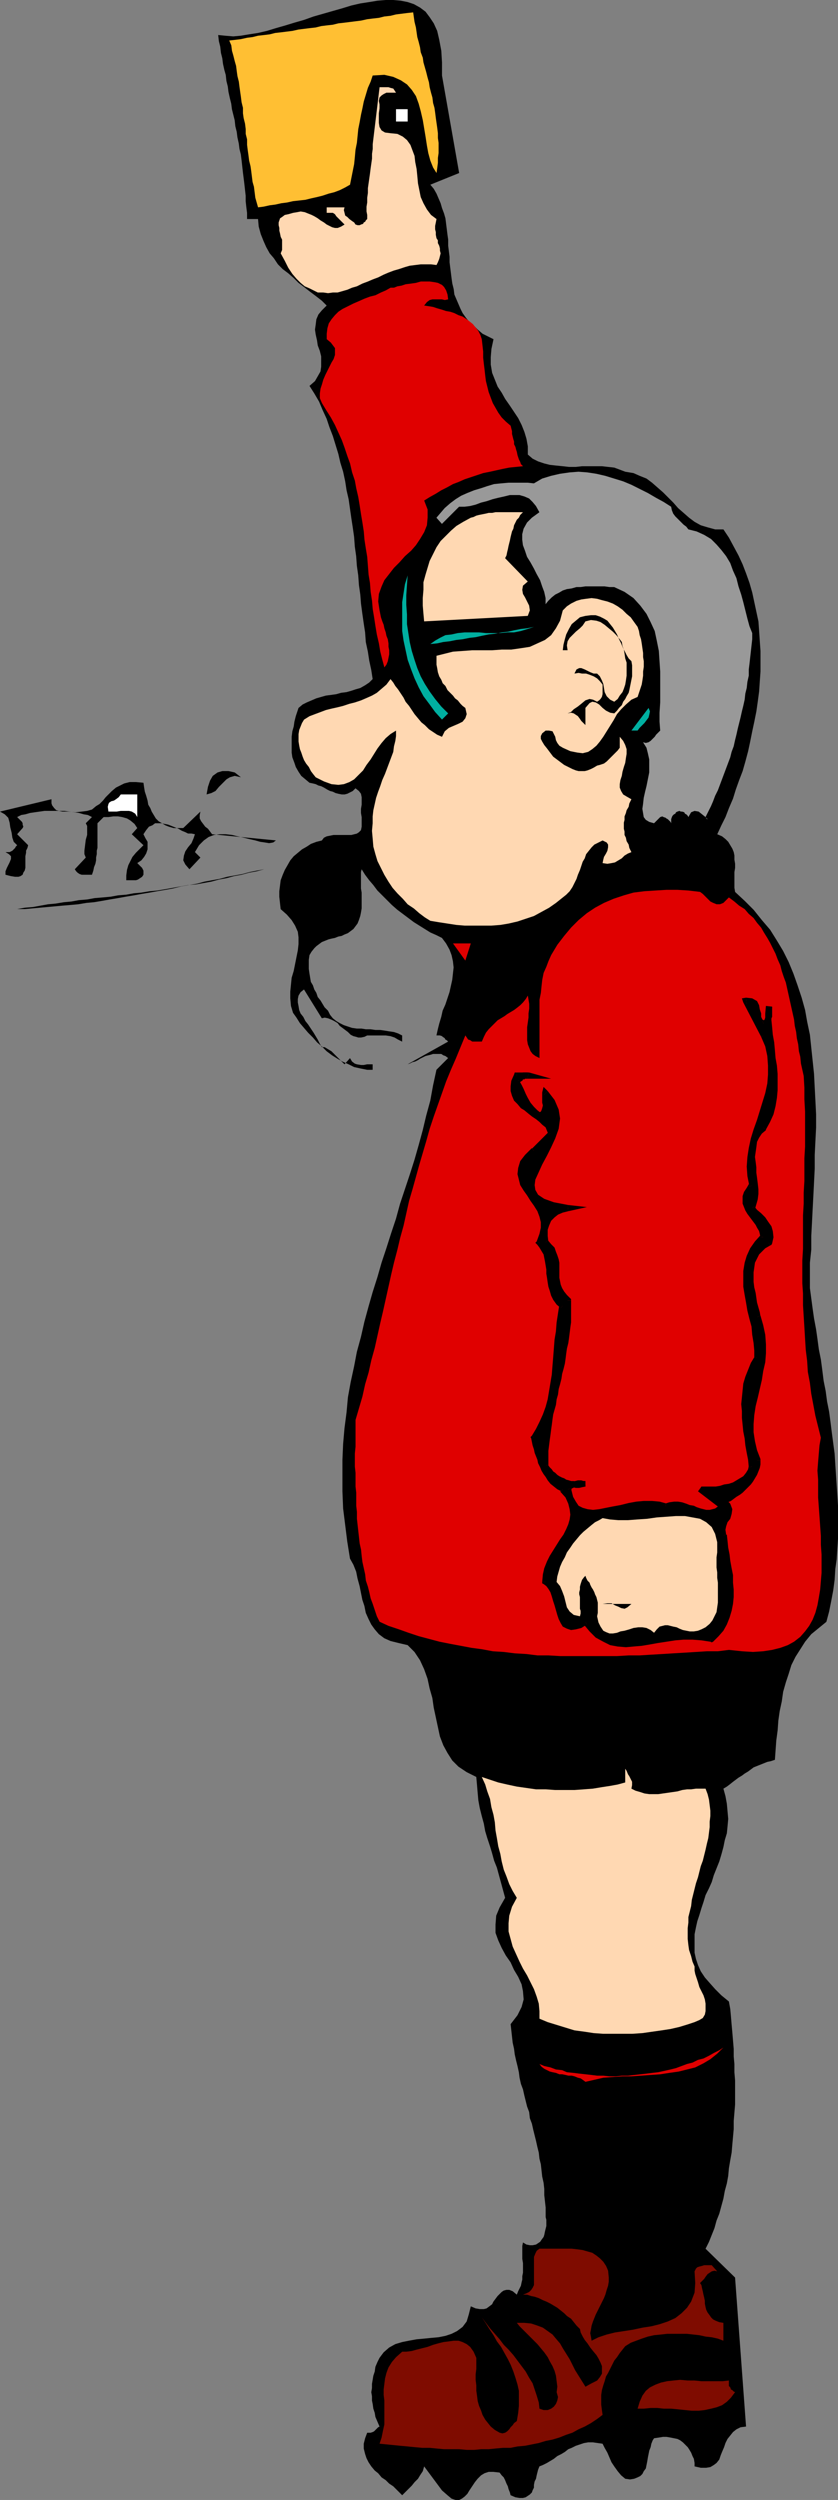 <?xml version="1.0" encoding="UTF-8" standalone="no"?>
<svg
   version="1.0"
   width="52.182mm"
   height="155.668mm"
   id="svg78"
   sodipodi:docname="Referee - Soccer.wmf"
   xmlns:inkscape="http://www.inkscape.org/namespaces/inkscape"
   xmlns:sodipodi="http://sodipodi.sourceforge.net/DTD/sodipodi-0.dtd"
   xmlns="http://www.w3.org/2000/svg"
   xmlns:svg="http://www.w3.org/2000/svg">
  <rect width="100%" height="100%" fill="#808080" stroke="none"/>
  <sodipodi:namedview
     id="namedview78"
     pagecolor="#ffffff"
     bordercolor="#000000"
     borderopacity="0.25"
     inkscape:showpageshadow="2"
     inkscape:pageopacity="0.0"
     inkscape:pagecheckerboard="0"
     inkscape:deskcolor="#d1d1d1"
     inkscape:document-units="mm" />
  <defs
     id="defs1">
    <pattern
       id="WMFhbasepattern"
       patternUnits="userSpaceOnUse"
       width="6"
       height="6"
       x="0"
       y="0" />
  </defs>
  <path
     style="fill:#000000;fill-opacity:1;fill-rule:evenodd;stroke:none"
     d="m 104.023,17.775 4.038,22.946 -6.784,2.747 0.808,0.97 0.646,1.131 0.485,1.131 0.485,1.131 0.323,1.131 0.485,1.293 0.323,1.131 0.162,1.293 0.162,1.293 0.162,1.293 0.162,1.131 v 1.454 l 0.162,1.293 0.162,1.293 v 1.293 l 0.162,1.293 0.162,1.293 0.162,1.293 0.162,1.131 0.323,1.293 0.162,1.293 0.485,1.131 0.485,1.131 0.485,1.131 0.485,0.97 0.808,1.131 0.808,0.97 0.969,0.808 0.969,0.97 1.131,0.97 1.292,0.646 1.292,0.646 -0.485,2.262 -0.162,1.939 v 1.778 l 0.323,1.939 0.646,1.616 0.646,1.616 0.969,1.454 0.808,1.454 1.131,1.616 0.969,1.454 0.969,1.454 0.808,1.616 0.646,1.616 0.485,1.616 0.323,1.778 v 1.939 l 1.131,0.97 1.292,0.646 1.454,0.485 1.292,0.323 1.454,0.162 1.615,0.162 1.454,0.162 h 1.615 l 1.454,-0.162 h 1.615 1.454 1.615 l 1.454,0.162 1.454,0.162 1.292,0.485 1.292,0.485 1.938,0.323 1.454,0.646 1.615,0.646 1.292,0.97 1.292,1.131 1.292,1.131 1.292,1.293 1.131,1.131 1.131,1.293 1.292,1.131 1.292,1.131 1.292,0.97 1.454,0.808 1.615,0.485 1.777,0.485 h 1.938 l 1.292,1.939 1.131,2.101 1.131,2.101 0.969,2.101 0.808,2.101 0.808,2.262 0.646,2.262 0.485,2.262 0.485,2.262 0.485,2.262 0.162,2.262 0.162,2.424 0.162,2.262 v 2.424 2.424 l -0.162,2.262 -0.162,2.424 -0.323,2.424 -0.323,2.262 -0.485,2.424 -0.485,2.262 -0.485,2.424 -0.485,2.262 -0.646,2.424 -0.646,2.262 -0.808,2.101 -0.808,2.262 -0.646,2.101 -0.969,2.262 -0.808,2.101 -0.969,1.939 -0.969,2.101 1.131,0.485 0.808,0.646 0.646,0.646 0.485,0.808 0.485,0.808 0.323,0.808 0.162,0.808 v 0.97 l 0.162,0.97 v 0.97 l -0.162,0.97 v 0.97 0.808 0.97 0.97 l 0.162,0.97 2.261,2.101 2.1,2.101 1.938,2.424 1.938,2.262 1.615,2.585 1.454,2.424 1.292,2.585 1.131,2.747 0.969,2.747 0.969,2.909 0.808,2.909 0.485,2.747 0.646,3.07 0.323,3.07 0.323,3.07 0.323,3.07 0.162,3.232 0.162,3.07 0.162,3.232 v 3.07 l -0.162,3.232 -0.162,3.232 v 3.232 l -0.162,3.232 -0.162,3.232 -0.162,3.07 -0.162,3.232 -0.162,3.07 v 3.232 l -0.323,3.07 v 2.909 3.07 l 0.323,2.424 0.323,2.424 0.323,2.262 0.485,2.585 0.323,2.262 0.323,2.424 0.485,2.424 0.323,2.424 0.323,2.585 0.485,2.424 0.323,2.424 0.485,2.424 0.323,2.424 0.323,2.585 0.323,2.424 0.323,2.424 0.162,2.585 0.162,2.424 0.162,2.424 0.162,2.424 0.162,2.585 v 2.424 2.585 2.424 l -0.162,2.424 -0.162,2.585 -0.323,2.262 -0.162,2.585 -0.323,2.424 -0.485,2.585 -0.485,2.424 -0.646,2.424 -1.777,1.454 -1.777,1.454 -1.454,1.778 -1.131,1.778 -1.131,1.778 -0.969,1.939 -0.646,2.101 -0.646,1.939 -0.646,2.262 -0.323,2.262 -0.485,2.262 -0.323,2.262 -0.162,2.262 -0.323,2.424 -0.162,2.262 -0.162,2.262 -0.969,0.323 -0.808,0.162 -0.808,0.323 -0.808,0.323 -0.808,0.323 -0.808,0.323 -0.646,0.485 -0.646,0.485 -0.808,0.485 -0.646,0.485 -0.808,0.485 -0.646,0.485 -0.646,0.485 -0.808,0.646 -0.646,0.485 -0.808,0.485 0.485,1.778 0.323,1.778 0.162,1.778 0.162,1.778 -0.162,1.778 -0.162,1.616 -0.485,1.616 -0.323,1.616 -0.485,1.778 -0.485,1.616 -0.646,1.616 -0.646,1.616 -0.485,1.616 -0.646,1.454 -0.808,1.616 -0.485,1.616 -0.485,1.454 -0.485,1.616 -0.485,1.454 -0.323,1.454 -0.323,1.616 v 1.454 1.454 1.454 l 0.323,1.454 0.485,1.454 0.646,1.454 0.969,1.454 1.131,1.293 1.292,1.454 1.454,1.454 1.777,1.454 0.323,1.778 0.162,1.778 0.162,1.939 0.162,1.778 0.162,1.939 0.162,1.939 v 1.778 l 0.162,1.778 v 1.939 l 0.162,1.939 v 1.939 1.939 1.778 l -0.162,1.939 -0.162,1.939 v 1.939 l -0.162,1.778 -0.162,1.778 -0.162,1.939 -0.323,1.778 -0.323,1.939 -0.162,1.778 -0.323,1.778 -0.485,1.778 -0.323,1.778 -0.485,1.778 -0.485,1.778 -0.646,1.616 -0.485,1.778 -0.646,1.616 -0.646,1.616 -0.808,1.616 6.946,6.787 2.584,35.065 -1.292,0.162 -0.969,0.485 -0.808,0.646 -0.646,0.808 -0.646,0.808 -0.485,0.97 -0.323,0.97 -0.485,1.131 -0.323,0.808 -0.323,0.97 -0.646,0.808 -0.646,0.485 -0.808,0.485 -0.969,0.162 h -1.292 l -1.454,-0.323 v -0.808 l -0.162,-0.97 -0.323,-0.646 -0.323,-0.808 -0.485,-0.808 -0.323,-0.485 -0.646,-0.646 -0.485,-0.485 -0.646,-0.485 -0.646,-0.323 -0.808,-0.162 -0.808,-0.162 -0.969,-0.162 h -0.808 l -0.969,0.162 -1.131,0.162 -0.323,0.485 -0.323,0.808 -0.162,0.808 -0.323,0.808 -0.162,0.808 -0.162,0.808 -0.162,0.97 -0.162,0.808 -0.162,0.808 -0.485,0.646 -0.323,0.646 -0.485,0.485 -0.646,0.323 -0.808,0.323 -0.969,0.162 -1.131,-0.162 -0.969,-0.808 -0.808,-0.97 -0.808,-1.131 -0.646,-0.97 -0.485,-1.131 -0.485,-1.131 -0.646,-1.131 -0.485,-0.97 -1.131,-0.162 -1.131,-0.162 h -1.131 l -0.969,0.162 -0.969,0.323 -0.969,0.323 -0.969,0.485 -0.808,0.323 -0.808,0.646 -0.808,0.485 -0.969,0.485 -0.808,0.646 -0.808,0.485 -0.808,0.485 -0.969,0.485 -0.808,0.323 -0.323,0.808 -0.162,0.646 -0.162,0.646 -0.162,0.808 -0.323,0.646 -0.162,0.808 v 0.646 l -0.323,0.646 -0.162,0.485 -0.485,0.485 -0.485,0.323 -0.485,0.323 -0.646,0.162 h -0.808 l -0.969,-0.162 -1.131,-0.485 -0.162,-0.646 -0.323,-0.808 -0.162,-0.646 -0.323,-0.646 -0.323,-0.808 -0.323,-0.646 -0.485,-0.485 -0.485,-0.646 -1.454,-0.162 h -1.131 l -0.969,0.323 -0.808,0.485 -0.808,0.808 -0.646,0.808 -0.646,0.97 -0.646,0.97 -0.485,0.808 -0.646,0.646 -0.646,0.485 -0.646,0.323 H 107.254 l -0.969,-0.323 -0.969,-0.808 -1.292,-1.131 -4.2,-5.656 -0.323,1.131 -0.646,0.97 -0.485,0.808 -0.808,0.808 -0.646,0.808 -0.808,0.808 -0.808,0.808 -0.646,0.646 -0.646,-0.646 -0.646,-0.646 -0.808,-0.808 -0.969,-0.646 -0.808,-0.808 -0.969,-0.646 -0.808,-0.97 -0.808,-0.646 -0.808,-0.97 -0.646,-0.97 -0.485,-0.97 -0.323,-0.97 -0.323,-1.293 v -1.131 l 0.323,-1.293 0.485,-1.293 h 0.485 0.323 l 0.485,-0.162 0.323,-0.162 0.323,-0.323 0.323,-0.323 0.323,-0.323 0.323,-0.162 -0.485,-1.131 -0.485,-1.131 -0.162,-0.97 -0.323,-0.97 -0.162,-1.131 -0.162,-0.808 V 563.953 l -0.162,-0.97 0.162,-0.97 v -0.97 l 0.162,-0.97 0.162,-0.97 0.323,-0.97 0.162,-1.131 0.485,-1.131 0.485,-0.97 0.969,-1.293 1.292,-1.131 1.454,-0.808 1.615,-0.485 1.615,-0.323 1.777,-0.323 1.777,-0.162 1.615,-0.162 1.777,-0.162 1.615,-0.323 1.454,-0.485 1.292,-0.646 1.292,-0.97 0.969,-1.293 0.485,-1.616 0.485,-1.939 1.131,0.485 0.969,0.162 h 0.969 l 0.646,-0.162 0.646,-0.485 0.646,-0.485 0.323,-0.646 0.485,-0.646 0.485,-0.646 0.485,-0.485 0.485,-0.485 0.485,-0.323 0.646,-0.162 h 0.646 l 0.808,0.323 0.969,0.808 0.323,-0.808 0.323,-0.646 0.323,-0.646 0.162,-0.808 0.162,-0.646 v -0.808 l 0.162,-0.808 v -0.808 -0.808 -0.646 l -0.162,-0.97 v -0.646 -0.808 -0.808 -0.808 l 0.162,-0.808 0.808,0.485 0.808,0.162 h 0.646 l 0.808,-0.162 0.485,-0.323 0.485,-0.323 0.323,-0.485 0.485,-0.646 0.162,-0.485 0.162,-0.808 0.162,-0.646 0.162,-0.646 v -0.808 -0.646 l -0.162,-0.646 v -0.808 -1.454 l -0.162,-1.454 -0.162,-1.454 v -1.454 l -0.162,-1.454 -0.323,-1.454 -0.162,-1.454 -0.162,-1.454 -0.323,-1.293 -0.162,-1.454 -0.323,-1.293 -0.323,-1.454 -0.323,-1.293 -0.323,-1.293 -0.323,-1.454 -0.485,-1.293 -0.162,-1.454 -0.485,-1.293 -0.323,-1.293 -0.323,-1.293 -0.323,-1.454 -0.485,-1.293 -0.323,-1.454 -0.162,-1.293 -0.323,-1.454 -0.323,-1.293 -0.323,-1.454 -0.162,-1.293 -0.323,-1.454 -0.162,-1.454 -0.162,-1.454 -0.162,-1.454 1.615,-2.101 0.969,-1.939 0.485,-1.778 -0.162,-1.939 -0.323,-1.616 -0.808,-1.778 -0.969,-1.616 -0.808,-1.778 -1.131,-1.616 -0.969,-1.778 -0.808,-1.778 -0.646,-1.778 v -1.939 l 0.162,-2.101 0.808,-1.939 1.292,-2.262 -0.485,-1.778 -0.485,-1.778 -0.485,-1.778 -0.485,-1.778 -0.646,-1.616 -0.485,-1.778 -0.485,-1.616 -0.646,-1.939 -0.485,-1.616 -0.323,-1.778 -0.485,-1.778 -0.485,-1.939 -0.323,-1.778 -0.162,-1.778 -0.162,-1.939 -0.162,-1.778 -2.261,-1.131 -1.938,-1.293 -1.454,-1.454 -1.131,-1.778 -0.969,-1.778 -0.808,-2.101 -0.485,-2.262 -0.485,-2.262 -0.485,-2.262 -0.323,-2.262 -0.646,-2.262 -0.485,-2.262 -0.808,-2.262 -0.969,-2.101 -1.292,-1.939 -1.615,-1.616 -2.1,-0.485 -1.938,-0.485 -1.454,-0.646 -1.292,-0.97 -0.969,-1.131 -0.808,-1.131 -0.646,-1.293 -0.646,-1.454 -0.323,-1.616 -0.485,-1.454 -0.323,-1.616 -0.323,-1.616 -0.485,-1.778 -0.323,-1.616 -0.646,-1.616 -0.808,-1.454 -0.646,-4.04 -0.485,-3.878 -0.485,-3.878 -0.162,-4.04 v -3.717 -3.717 l 0.162,-3.717 0.323,-3.717 0.485,-3.717 0.323,-3.555 0.646,-3.555 0.808,-3.717 0.646,-3.393 0.969,-3.555 0.808,-3.555 0.969,-3.555 0.969,-3.393 1.131,-3.555 0.969,-3.393 1.131,-3.393 1.131,-3.555 1.131,-3.393 0.969,-3.555 1.131,-3.393 1.131,-3.393 1.131,-3.555 0.969,-3.393 0.969,-3.555 0.808,-3.393 0.969,-3.555 0.646,-3.555 0.808,-3.717 2.746,-2.747 -0.646,-0.485 -0.485,-0.162 -0.485,-0.323 h -0.646 -0.646 -0.646 l -0.485,0.162 -0.646,0.162 -0.646,0.162 -0.646,0.323 -0.646,0.323 -0.485,0.323 -0.646,0.323 -0.646,0.162 -0.646,0.323 -0.485,0.162 9.53,-5.332 -0.323,-0.323 -0.323,-0.162 -0.162,-0.323 -0.485,-0.323 -0.162,-0.162 -0.485,-0.162 h -0.485 -0.323 l 0.323,-1.454 0.323,-1.293 0.485,-1.616 0.323,-1.454 0.646,-1.454 0.485,-1.454 0.485,-1.454 0.323,-1.454 0.323,-1.454 0.162,-1.454 0.162,-1.454 -0.162,-1.454 -0.323,-1.454 -0.485,-1.293 -0.808,-1.454 -0.969,-1.293 -1.292,-0.646 -1.454,-0.646 -1.292,-0.808 -1.292,-0.808 -1.292,-0.808 -1.292,-0.97 -1.292,-0.97 -1.292,-0.97 -1.292,-1.131 -1.131,-1.131 -1.131,-1.131 -1.131,-1.131 -0.969,-1.293 -0.969,-1.131 -0.969,-1.293 -0.808,-1.293 -0.162,0.646 v 0.646 0.646 0.808 0.808 0.97 l 0.162,0.97 v 0.97 0.808 0.97 0.97 l -0.162,0.97 -0.162,0.808 -0.323,0.97 -0.323,0.808 -0.485,0.646 -0.485,0.646 -0.646,0.485 -0.646,0.485 -0.808,0.323 -0.646,0.323 -0.808,0.162 -0.808,0.323 -0.808,0.162 -0.646,0.162 -0.808,0.323 -0.808,0.323 -0.646,0.485 -0.646,0.485 -0.485,0.485 -0.646,0.808 -0.485,0.808 -0.162,1.131 v 1.131 0.97 l 0.162,1.131 0.162,0.97 0.162,0.97 0.485,0.808 0.323,0.97 0.485,0.808 0.323,0.97 0.646,0.808 0.485,0.808 0.485,0.808 0.808,0.808 0.485,0.97 0.646,0.808 0.808,0.646 0.808,0.485 0.969,0.485 0.969,0.323 0.969,0.323 1.131,0.162 h 1.131 l 0.969,0.162 h 1.131 l 1.131,0.162 h 1.131 l 1.131,0.162 0.969,0.162 1.131,0.162 0.969,0.323 0.969,0.485 v 1.454 l -0.969,-0.485 -0.808,-0.485 -0.969,-0.323 -1.131,-0.162 h -0.969 -1.292 -0.969 -1.131 l -0.646,0.323 -0.808,0.162 h -0.646 l -0.485,-0.162 -0.646,-0.162 -0.646,-0.323 -0.646,-0.646 -0.646,-0.485 -0.646,-0.485 -0.646,-0.485 -0.485,-0.646 -0.808,-0.485 -0.646,-0.323 -0.808,-0.323 -0.808,-0.162 -0.646,0.162 -4.2,-6.787 -0.808,0.646 -0.485,0.808 -0.162,0.808 v 0.808 l 0.162,0.808 0.162,0.97 0.323,0.808 0.646,0.808 0.485,0.97 0.646,0.808 0.646,0.97 0.646,0.97 0.485,0.808 0.485,0.808 0.485,0.97 0.485,0.808 h 0.646 l 0.808,0.485 0.808,0.485 0.485,0.485 0.646,0.646 0.646,0.646 0.646,0.646 0.646,0.646 1.292,-1.454 0.485,0.808 0.646,0.485 0.485,0.162 0.969,0.162 h 0.646 l 0.808,-0.162 h 0.808 0.485 v 1.293 h -1.292 l -1.615,-0.323 -1.454,-0.323 -1.292,-0.646 -1.454,-0.646 -1.131,-0.646 -1.292,-0.808 -1.292,-0.97 -1.131,-1.131 -1.131,-0.97 -0.969,-1.131 -1.131,-1.131 -0.969,-1.131 -0.969,-1.131 -0.808,-1.293 -0.808,-1.131 -0.485,-1.616 -0.162,-1.778 v -1.616 l 0.162,-1.616 0.162,-1.616 0.485,-1.616 0.323,-1.616 0.323,-1.616 0.323,-1.616 0.162,-1.454 v -1.616 l -0.162,-1.293 -0.646,-1.454 -0.808,-1.293 -1.131,-1.293 -1.454,-1.293 -0.162,-1.454 -0.162,-1.454 v -1.293 l 0.162,-1.293 0.162,-1.293 0.485,-1.293 0.485,-1.131 0.646,-1.131 0.646,-1.131 0.808,-0.97 0.969,-0.808 0.969,-0.808 1.131,-0.646 0.969,-0.646 1.292,-0.485 1.292,-0.323 0.485,-0.646 0.646,-0.323 0.808,-0.162 0.808,-0.162 h 0.808 0.808 0.969 0.808 0.808 l 0.646,-0.162 0.646,-0.162 0.485,-0.323 0.485,-0.485 0.162,-0.808 v -1.131 -1.131 l -0.162,-0.97 v -0.97 l 0.162,-0.97 v -0.97 -0.808 l -0.162,-0.808 -0.485,-0.646 -0.808,-0.646 -0.646,0.646 -0.646,0.323 -0.646,0.323 -0.646,0.162 h -0.646 l -0.808,-0.162 -0.646,-0.162 -0.646,-0.323 -0.646,-0.162 -0.646,-0.323 -0.808,-0.485 -0.646,-0.323 -0.646,-0.162 -0.646,-0.323 -0.646,-0.162 -0.808,-0.162 -0.969,-0.808 -0.969,-0.808 -0.646,-0.97 -0.646,-1.131 -0.323,-0.97 -0.485,-1.293 -0.162,-1.131 v -1.131 -1.293 -1.293 l 0.162,-1.293 0.323,-1.131 0.162,-1.131 0.323,-1.293 0.323,-0.97 0.323,-0.97 0.969,-0.808 0.969,-0.485 1.131,-0.485 1.131,-0.485 1.131,-0.323 1.131,-0.323 1.292,-0.162 1.131,-0.162 1.131,-0.323 1.292,-0.162 1.131,-0.323 0.969,-0.323 1.131,-0.323 1.131,-0.646 0.969,-0.646 0.808,-0.808 -0.323,-2.101 -0.485,-2.262 -0.323,-2.101 -0.485,-2.262 -0.162,-2.262 -0.323,-2.101 -0.323,-2.262 -0.323,-2.424 -0.162,-2.101 -0.323,-2.262 -0.162,-2.262 -0.323,-2.262 -0.162,-2.262 -0.323,-2.262 -0.162,-2.262 -0.323,-2.262 -0.323,-2.101 -0.323,-2.262 -0.323,-2.262 -0.485,-2.101 -0.323,-2.101 -0.485,-2.262 -0.646,-2.101 -0.485,-2.101 -0.646,-2.101 -0.646,-2.101 -0.808,-2.101 -0.646,-1.939 -0.969,-2.101 -0.808,-1.939 -1.131,-1.939 -1.131,-1.778 1.292,-1.131 0.646,-1.131 0.646,-1.131 0.162,-1.131 V 84.997 83.866 l -0.323,-1.293 -0.485,-1.293 -0.162,-1.131 -0.323,-1.454 -0.162,-1.131 0.162,-1.131 0.162,-1.293 0.485,-1.131 0.808,-0.97 1.131,-1.131 -1.131,-1.131 -1.454,-1.131 -1.292,-0.97 -1.454,-1.131 -1.292,-0.97 -1.131,-1.131 -1.292,-1.131 -1.292,-0.97 -1.131,-1.131 -0.969,-1.454 -0.969,-1.131 -0.808,-1.454 -0.646,-1.454 -0.646,-1.616 -0.485,-1.778 -0.162,-1.778 h -2.584 v -1.454 l -0.162,-1.293 -0.162,-1.454 v -1.293 l -0.162,-1.454 -0.162,-1.454 -0.162,-1.293 -0.162,-1.293 -0.162,-1.454 -0.162,-1.454 -0.162,-1.293 -0.323,-1.293 -0.162,-1.293 -0.323,-1.454 -0.162,-1.293 -0.323,-1.293 -0.162,-1.454 -0.323,-1.293 -0.323,-1.293 -0.162,-1.293 -0.323,-1.293 -0.323,-1.454 -0.162,-1.293 -0.323,-1.293 -0.162,-1.454 -0.323,-1.131 -0.323,-1.454 -0.162,-1.293 -0.323,-1.293 -0.162,-1.454 -0.323,-1.293 -0.162,-1.454 1.615,0.162 1.938,0.162 1.777,-0.162 1.938,-0.323 2.1,-0.323 2.1,-0.485 2.1,-0.646 2.261,-0.646 2.1,-0.646 2.261,-0.646 2.261,-0.808 2.261,-0.646 2.261,-0.646 L 80.602,1.939 82.702,1.293 84.802,0.808 86.902,0.485 88.84,0.162 90.778,0 h 1.777 l 1.777,0.162 1.615,0.323 1.454,0.485 1.454,0.808 1.292,0.97 0.969,1.293 0.969,1.454 0.808,1.778 0.485,2.101 0.485,2.585 0.162,2.747 z"
     id="path1" />
  <path
     style="fill:#ffbf33;fill-opacity:1;fill-rule:evenodd;stroke:none"
     d="m 97.239,2.909 0.162,1.131 0.162,1.131 0.323,1.293 0.162,1.131 0.162,1.131 0.323,1.131 0.323,1.293 0.162,1.131 0.485,1.293 0.162,1.131 0.323,1.131 0.323,1.131 0.323,1.293 0.323,1.131 0.162,1.131 0.323,1.293 0.323,1.131 0.162,1.293 0.323,1.131 0.162,1.131 0.162,1.293 0.162,1.131 0.162,1.131 0.162,1.293 v 1.131 l 0.162,1.131 v 1.131 1.293 l -0.162,1.131 v 1.131 l -0.162,1.293 -0.162,1.131 -0.808,-1.293 -0.646,-1.616 -0.485,-1.778 -0.323,-1.778 -0.323,-2.101 -0.323,-1.939 -0.323,-1.939 -0.485,-2.101 -0.485,-1.778 -0.646,-1.778 -0.969,-1.454 -1.131,-1.293 -1.454,-0.97 -1.777,-0.808 -2.1,-0.485 -2.746,0.162 -0.485,1.454 -0.646,1.454 -0.485,1.616 -0.485,1.616 -0.323,1.616 -0.323,1.454 -0.323,1.778 -0.323,1.616 -0.162,1.616 -0.162,1.616 -0.323,1.616 -0.162,1.778 -0.162,1.616 -0.323,1.616 -0.323,1.616 -0.323,1.616 -1.131,0.646 -1.292,0.646 -1.292,0.485 -1.292,0.323 -1.454,0.485 -1.292,0.323 -1.454,0.323 -1.292,0.323 -1.454,0.162 -1.454,0.162 -1.454,0.323 -1.292,0.162 -1.454,0.323 -1.292,0.162 -1.454,0.323 -1.292,0.162 L 60.411,47.669 60.088,46.538 59.927,45.246 59.765,43.953 59.442,42.822 59.28,41.529 59.119,40.236 58.957,39.105 58.634,37.812 58.473,36.52 58.311,35.388 58.15,34.096 V 32.803 L 57.827,31.51 V 30.379 L 57.665,29.086 57.342,27.794 57.181,26.663 V 25.37 L 56.858,24.077 56.696,22.784 56.534,21.653 56.373,20.522 56.211,19.229 55.888,17.937 55.727,16.805 55.565,15.513 55.242,14.382 54.919,13.089 54.596,11.958 54.435,10.665 53.95,9.534 55.404,9.372 56.696,9.211 58.15,8.888 59.442,8.726 60.734,8.403 62.188,8.241 63.48,8.08 64.772,7.756 66.226,7.595 67.518,7.433 68.811,7.272 70.264,6.948 71.557,6.787 72.849,6.625 74.302,6.464 75.595,6.14 76.887,5.979 78.341,5.817 79.633,5.494 81.087,5.333 82.379,5.171 83.671,5.009 84.963,4.848 86.417,4.525 87.709,4.363 89.163,4.201 90.455,3.878 91.909,3.717 93.201,3.393 94.493,3.232 95.786,3.07 Z"
     id="path2" />
  <path
     style="fill:#ffd8b2;fill-opacity:1;fill-rule:evenodd;stroke:none"
     d="m 93.201,21.815 h -0.808 -0.808 -0.646 l -0.646,0.323 -0.485,0.323 -0.485,0.485 -0.162,0.808 0.162,0.808 v 0.97 l -0.162,1.131 v 1.131 1.131 l 0.162,0.97 0.485,0.808 0.808,0.485 1.292,0.162 1.615,0.162 1.292,0.646 0.969,0.808 0.808,1.131 0.485,1.293 0.485,1.293 0.162,1.454 0.323,1.616 0.162,1.616 0.162,1.778 0.323,1.616 0.323,1.616 0.646,1.454 0.808,1.454 0.969,1.293 1.292,0.97 -0.162,0.808 -0.162,0.808 v 0.808 l 0.162,0.646 v 0.646 l 0.162,0.808 0.323,0.485 v 0.646 l 0.323,0.646 0.162,0.646 v 0.485 l 0.162,0.646 -0.162,0.646 -0.162,0.646 -0.323,0.808 -0.323,0.646 -1.292,-0.162 h -1.131 -1.292 l -1.292,0.162 -1.292,0.162 -1.131,0.323 -1.454,0.485 -1.131,0.323 -1.292,0.485 -1.131,0.485 -1.292,0.646 -1.292,0.485 -1.131,0.485 -1.292,0.485 -1.292,0.646 -1.131,0.323 -1.131,0.485 -1.131,0.323 -1.131,0.323 h -1.131 l -1.131,0.162 -1.131,-0.162 H 74.787 L 73.818,68.353 72.849,67.868 71.718,67.383 70.749,66.576 69.78,65.606 68.811,64.475 67.841,63.021 67.034,61.405 66.065,59.627 66.388,58.819 V 58.011 57.203 56.395 L 66.065,55.749 65.903,54.941 65.742,54.295 V 53.648 L 65.58,53.002 v -0.646 l 0.162,-0.485 0.162,-0.485 0.485,-0.323 0.646,-0.485 0.808,-0.162 1.131,-0.323 0.969,-0.162 0.808,-0.162 0.969,0.162 0.808,0.323 0.808,0.323 0.646,0.323 0.808,0.485 0.646,0.485 0.808,0.485 0.646,0.485 0.646,0.323 0.646,0.323 0.646,0.162 h 0.646 l 0.808,-0.323 0.808,-0.485 -0.485,-0.485 -0.485,-0.485 -0.485,-0.485 -0.485,-0.485 -0.323,-0.485 -0.485,-0.323 h -0.646 -0.808 v -1.293 h 4.2 l -0.162,0.646 0.162,0.646 0.162,0.646 0.485,0.323 0.485,0.485 0.646,0.485 0.485,0.323 0.323,0.485 0.485,0.162 h 0.485 l 0.323,-0.162 0.485,-0.162 0.162,-0.323 0.323,-0.162 0.162,-0.323 0.323,-0.323 V 50.578 l -0.162,-0.808 v -1.131 l 0.162,-0.97 v -1.131 l 0.162,-1.131 v -1.131 l 0.162,-1.131 0.162,-1.131 0.162,-1.131 0.162,-1.293 0.162,-1.131 0.162,-1.131 v -1.131 l 0.162,-1.131 v -1.131 l 1.615,-13.412 h 0.485 0.485 0.646 0.485 l 0.485,0.162 0.646,0.162 0.323,0.485 z"
     id="path3" />
  <path
     style="fill:#ffffff;fill-opacity:1;fill-rule:evenodd;stroke:none"
     d="m 95.947,28.602 h -2.746 v -2.909 h 2.746 z"
     id="path4" />
  <path
     style="fill:#e00000;fill-opacity:1;fill-rule:evenodd;stroke:none"
     d="m 105.477,70.454 -0.808,0.162 -0.646,-0.162 h -0.808 -0.808 -0.646 l -0.646,0.162 -0.646,0.485 -0.646,0.808 1.131,0.162 0.969,0.162 0.969,0.323 1.131,0.323 0.969,0.323 0.969,0.162 0.969,0.323 0.969,0.485 0.969,0.323 0.969,0.646 0.646,0.485 0.808,0.646 0.646,0.808 0.646,0.808 0.485,0.97 0.323,0.97 0.162,1.454 0.162,1.454 v 1.454 l 0.162,1.454 0.162,1.293 0.162,1.454 0.162,1.293 0.323,1.293 0.323,1.293 0.485,1.293 0.485,1.293 0.646,1.131 0.646,1.131 0.808,1.131 0.969,0.97 1.131,0.97 0.162,0.646 0.162,0.646 v 0.646 l 0.162,0.646 0.162,0.646 0.162,0.485 v 0.646 l 0.323,0.646 0.162,0.646 0.162,0.485 0.162,0.808 0.162,0.485 0.162,0.485 0.323,0.646 0.162,0.485 0.485,0.485 -1.615,0.162 -1.615,0.162 -1.615,0.323 -1.454,0.323 -1.454,0.323 -1.615,0.323 -1.454,0.485 -1.454,0.485 -1.454,0.485 -1.454,0.646 -1.292,0.485 -1.454,0.808 -1.292,0.646 -1.292,0.808 -1.454,0.808 -1.292,0.808 0.808,2.101 v 1.939 l -0.162,1.778 -0.646,1.616 -0.969,1.616 -0.969,1.454 -1.131,1.293 -1.454,1.293 -1.292,1.454 -1.292,1.293 -1.131,1.454 -1.131,1.454 -0.646,1.454 -0.646,1.778 -0.162,1.778 0.323,2.101 0.162,0.808 0.162,0.808 0.323,0.97 0.323,0.808 0.162,0.808 0.323,0.97 0.162,0.808 0.323,0.808 0.162,0.97 v 0.808 l 0.162,0.808 v 0.97 l -0.162,0.808 -0.162,0.808 -0.323,0.808 -0.485,0.646 -0.485,-1.778 -0.485,-1.939 -0.323,-1.939 -0.485,-2.101 -0.323,-1.939 -0.323,-2.101 -0.323,-1.939 -0.162,-1.939 -0.323,-2.101 -0.162,-2.101 -0.323,-1.939 -0.162,-2.101 -0.162,-2.101 -0.323,-1.939 -0.323,-2.101 -0.162,-1.939 -0.323,-2.101 -0.323,-1.939 -0.323,-2.101 -0.323,-1.939 -0.485,-2.101 -0.323,-1.778 -0.646,-1.939 -0.485,-2.101 -0.646,-1.778 -0.646,-1.939 -0.646,-1.778 -0.808,-1.778 -0.808,-1.778 -0.969,-1.778 -1.131,-1.778 -0.969,-1.616 -0.485,-1.131 v -1.131 l 0.162,-1.131 0.323,-0.97 0.323,-1.131 0.485,-1.131 0.485,-0.97 0.485,-0.97 0.485,-0.97 0.485,-0.808 0.323,-0.97 v -0.808 -0.808 l -0.485,-0.646 -0.485,-0.646 -0.969,-0.808 v -1.293 l 0.162,-1.293 0.323,-1.131 0.646,-0.97 0.808,-0.97 0.808,-0.808 0.969,-0.646 1.292,-0.646 1.292,-0.646 1.131,-0.485 1.454,-0.646 1.292,-0.485 1.292,-0.323 1.292,-0.646 1.131,-0.485 1.131,-0.646 h 0.808 l 0.808,-0.323 0.969,-0.162 0.969,-0.323 1.292,-0.162 1.131,-0.162 1.131,-0.323 h 1.131 0.969 l 1.131,0.162 0.808,0.162 0.969,0.485 0.485,0.485 0.485,0.808 0.323,0.97 z"
     id="path5" />
  <path
     style="fill:#999999;fill-opacity:1;fill-rule:evenodd;stroke:none"
     d="m 162.012,124.587 1.938,0.485 1.777,0.808 1.615,0.97 1.292,1.293 1.131,1.293 1.131,1.454 0.969,1.616 0.646,1.778 0.808,1.778 0.485,1.939 0.646,1.939 0.485,1.778 0.485,1.939 0.485,1.939 0.485,1.778 0.646,1.616 v 1.454 l -0.162,1.454 -0.162,1.454 -0.162,1.454 -0.162,1.454 -0.162,1.293 v 1.454 l -0.323,1.454 -0.162,1.454 -0.323,1.293 -0.162,1.454 -0.323,1.454 -0.323,1.293 -0.323,1.454 -0.323,1.293 -0.323,1.293 -0.323,1.454 -0.323,1.293 -0.323,1.454 -0.485,1.293 -0.323,1.293 -0.485,1.293 -0.485,1.293 -0.485,1.293 -0.485,1.293 -0.485,1.293 -0.485,1.293 -0.646,1.293 -0.485,1.293 -0.485,1.131 -0.646,1.293 -0.646,1.293 0.485,0.485 h -0.162 l -0.323,-0.485 -0.808,-0.646 -0.808,-0.646 -0.969,-0.162 -0.808,0.323 -0.646,1.131 -0.162,-0.323 -0.323,-0.323 -0.323,-0.162 -0.162,-0.323 -0.485,-0.162 h -0.323 l -0.323,-0.162 -0.485,0.162 -0.323,0.162 -0.162,0.323 -0.323,0.162 -0.323,0.323 -0.162,0.323 -0.162,0.485 v 0.485 0.485 l -0.162,-0.323 -0.323,-0.323 -0.323,-0.323 -0.323,-0.162 -0.162,-0.162 -0.485,-0.162 -0.323,-0.162 -0.485,0.162 -1.454,1.454 -1.131,-0.323 -0.808,-0.485 -0.485,-0.646 -0.162,-0.97 -0.162,-0.97 0.162,-1.131 0.162,-1.454 0.323,-1.454 0.323,-1.293 0.323,-1.616 0.323,-1.616 v -1.454 -1.616 l -0.323,-1.454 -0.323,-1.293 -0.808,-1.293 0.646,0.162 0.646,-0.162 0.485,-0.323 0.485,-0.485 0.485,-0.485 0.323,-0.485 0.485,-0.485 0.485,-0.485 -0.162,-2.101 v -2.101 l 0.162,-2.424 v -2.424 -2.424 -2.424 l -0.162,-2.424 -0.162,-2.424 -0.485,-2.424 -0.485,-2.262 -0.969,-2.101 -0.969,-1.939 -1.454,-1.939 -1.615,-1.778 -2.1,-1.454 -2.423,-1.131 h -1.131 l -1.131,-0.162 h -1.131 -1.131 -1.131 -1.131 l -1.131,0.162 h -0.969 l -1.131,0.323 -1.131,0.162 -0.969,0.323 -0.808,0.485 -0.969,0.485 -0.808,0.646 -0.808,0.808 -0.646,0.808 v -1.454 l -0.323,-1.454 -0.485,-1.293 -0.485,-1.454 -0.808,-1.454 -0.646,-1.293 -0.808,-1.454 -0.808,-1.293 -0.485,-1.454 -0.485,-1.293 -0.162,-1.293 v -1.293 l 0.323,-1.293 0.808,-1.454 1.131,-1.131 1.777,-1.293 -0.808,-1.454 -0.808,-0.97 -0.808,-0.808 -1.131,-0.485 -1.131,-0.323 h -1.131 -1.131 l -1.292,0.323 -1.454,0.323 -1.292,0.323 -1.454,0.485 -1.292,0.323 -1.292,0.485 -1.292,0.323 -1.292,0.162 h -1.292 l -4.038,4.04 -1.292,-1.454 0.969,-1.131 0.969,-1.131 1.292,-1.131 1.292,-0.97 1.292,-0.808 1.454,-0.646 1.615,-0.646 1.615,-0.485 1.454,-0.485 1.615,-0.485 1.615,-0.162 1.777,-0.162 h 1.454 1.615 1.454 l 1.454,0.162 1.938,-1.131 2.1,-0.646 2.1,-0.485 2.261,-0.323 2.1,-0.162 2.1,0.162 2.1,0.323 2.1,0.485 2.1,0.646 2.1,0.646 1.938,0.808 1.938,0.97 1.938,0.97 1.938,1.131 1.777,0.97 1.777,1.131 0.162,0.808 0.323,0.808 0.485,0.646 0.646,0.646 0.646,0.646 0.646,0.646 0.646,0.485 z"
     id="path6" />
  <path
     style="fill:#ffd8b2;fill-opacity:1;fill-rule:evenodd;stroke:none"
     d="m 123.084,120.547 -0.646,0.646 -0.323,0.646 -0.485,0.485 -0.323,0.646 -0.323,0.646 -0.162,0.808 -0.323,0.646 -0.162,0.646 -0.162,0.646 -0.162,0.808 -0.162,0.646 -0.162,0.646 -0.162,0.808 -0.162,0.646 -0.162,0.808 -0.323,0.646 5.33,5.494 -1.131,0.97 -0.162,0.97 0.162,0.97 0.485,0.808 0.485,0.97 0.485,0.97 0.162,1.131 -0.485,1.293 -24.391,1.293 -0.162,-1.778 -0.162,-1.939 v -1.778 l 0.162,-1.939 v -1.778 l 0.485,-1.778 0.485,-1.616 0.485,-1.616 0.808,-1.616 0.808,-1.616 0.969,-1.454 1.131,-1.131 1.292,-1.293 1.292,-1.131 1.615,-0.97 1.777,-0.97 0.646,-0.162 0.646,-0.323 0.646,-0.162 0.808,-0.162 0.808,-0.162 0.646,-0.162 h 0.808 l 0.808,-0.162 h 0.808 0.808 0.808 0.808 0.808 0.808 0.646 z"
     id="path7" />
  <path
     style="fill:#00afa0;fill-opacity:1;fill-rule:evenodd;stroke:none"
     d="m 105.477,167.893 -1.454,1.454 -1.615,-1.778 -1.292,-1.778 -1.454,-1.939 -1.131,-2.101 -0.969,-2.101 -0.808,-2.101 -0.808,-2.262 -0.485,-2.262 -0.485,-2.262 -0.323,-2.262 v -2.262 -2.262 -2.262 l 0.323,-2.101 0.323,-2.101 0.646,-2.101 -0.162,2.262 -0.162,2.424 v 2.262 l 0.162,2.262 v 2.262 l 0.323,2.101 0.323,2.101 0.485,2.101 0.646,2.101 0.646,1.939 0.808,1.939 0.969,1.778 1.131,1.778 1.292,1.778 1.454,1.778 z"
     id="path8" />
  <path
     style="fill:#ffd8b2;fill-opacity:1;fill-rule:evenodd;stroke:none"
     d="m 150.059,147.533 0.323,0.97 0.162,0.97 0.323,0.97 0.162,0.97 0.162,1.131 0.162,1.131 v 0.97 l 0.162,0.97 v 1.293 l -0.162,1.131 v 0.97 l -0.162,1.131 -0.162,0.97 -0.323,0.97 -0.323,0.97 -0.323,0.97 -1.454,0.646 -1.292,1.131 -1.131,1.131 -0.969,1.131 -0.808,1.454 -0.808,1.293 -0.808,1.293 -0.808,1.293 -0.808,1.131 -0.808,0.97 -0.969,0.808 -0.969,0.646 -1.292,0.323 -1.292,-0.162 -1.615,-0.323 -1.777,-0.808 -0.808,-0.485 -0.485,-0.646 -0.323,-0.646 -0.162,-0.808 -0.323,-0.646 -0.323,-0.646 -0.808,-0.162 h -0.808 l -0.808,0.646 -0.323,0.646 v 0.646 l 0.323,0.646 0.485,0.808 0.646,0.808 0.485,0.646 0.485,0.646 0.485,0.646 0.646,0.485 0.646,0.485 0.646,0.485 0.646,0.485 0.646,0.323 0.646,0.323 0.646,0.323 0.808,0.323 0.646,0.162 h 0.646 0.808 l 0.646,-0.162 0.808,-0.323 0.646,-0.323 0.808,-0.485 0.646,-0.162 0.969,-0.323 0.646,-0.485 0.646,-0.646 0.646,-0.646 0.646,-0.646 0.646,-0.646 0.485,-0.646 v -2.585 l 0.808,0.97 0.485,0.97 0.323,0.97 v 1.131 l -0.162,0.97 -0.162,1.131 -0.323,0.97 -0.323,1.131 -0.162,0.97 -0.323,0.97 -0.162,0.97 v 0.808 l 0.323,0.808 0.485,0.808 0.808,0.485 1.131,0.646 -0.485,0.97 -0.162,0.808 -0.485,0.808 -0.162,0.646 -0.323,0.808 v 0.808 l -0.162,0.646 v 0.646 0.808 l 0.162,0.646 v 0.808 l 0.323,0.646 0.162,0.808 0.485,0.808 0.162,0.808 0.485,0.97 -0.808,0.323 -0.808,0.485 -0.646,0.646 -0.808,0.485 -0.808,0.485 -0.808,0.162 -0.969,0.162 -1.131,-0.162 0.162,-0.808 0.162,-0.646 0.485,-0.808 0.323,-0.646 0.162,-0.808 v -0.646 l -0.323,-0.485 -0.969,-0.485 -0.969,0.485 -0.969,0.485 -0.646,0.646 -0.646,0.808 -0.646,0.808 -0.323,0.97 -0.485,0.808 -0.323,0.97 -0.323,0.97 -0.485,1.131 -0.323,0.97 -0.485,0.97 -0.485,0.97 -0.646,0.97 -0.808,0.808 -0.808,0.646 -1.615,1.293 -1.615,1.131 -1.777,0.97 -1.777,0.97 -1.938,0.646 -1.938,0.646 -2.1,0.485 -1.938,0.323 -2.1,0.162 h -2.1 -2.1 -2.1 l -1.938,-0.162 -2.1,-0.323 -2.1,-0.323 -1.938,-0.323 -1.292,-0.808 -1.292,-0.97 -1.292,-1.131 -1.454,-0.97 -1.131,-1.293 -1.292,-1.293 -1.131,-1.293 -0.969,-1.454 -0.969,-1.616 -0.808,-1.616 -0.808,-1.616 -0.485,-1.616 -0.485,-1.778 -0.162,-1.939 -0.162,-1.778 0.162,-1.778 v -1.616 l 0.162,-1.454 0.323,-1.454 0.323,-1.454 0.485,-1.454 0.485,-1.293 0.485,-1.454 0.646,-1.454 0.485,-1.293 0.485,-1.293 0.485,-1.293 0.485,-1.293 0.162,-1.293 0.323,-1.293 0.162,-1.131 v -1.293 l -1.292,0.808 -1.131,0.97 -0.969,1.131 -0.969,1.293 -0.808,1.293 -0.808,1.293 -0.969,1.293 -0.808,1.293 -1.131,1.131 -0.969,0.97 -1.131,0.646 -1.292,0.485 -1.292,0.162 -1.615,-0.162 -1.777,-0.646 -1.938,-0.97 -0.646,-0.808 -0.485,-0.646 -0.485,-0.97 -0.646,-0.808 -0.485,-0.808 -0.323,-0.808 -0.323,-0.97 -0.323,-0.808 -0.162,-0.808 -0.162,-0.97 v -0.808 -0.97 l 0.162,-0.97 0.323,-0.808 0.323,-0.808 0.485,-0.808 1.292,-0.808 1.292,-0.485 1.292,-0.485 1.292,-0.485 1.292,-0.323 1.454,-0.323 1.292,-0.323 1.454,-0.485 1.292,-0.323 1.454,-0.485 1.131,-0.485 1.454,-0.646 1.131,-0.646 1.131,-0.97 1.131,-0.97 0.969,-1.293 0.646,0.808 0.485,0.808 0.646,0.808 0.646,0.97 0.646,0.97 0.485,0.97 0.808,0.97 0.646,0.97 0.646,0.97 0.808,0.97 0.808,0.97 0.808,0.646 0.969,0.97 0.969,0.646 0.969,0.646 1.131,0.485 0.646,-1.293 0.969,-0.808 1.131,-0.485 1.131,-0.485 0.969,-0.485 0.646,-0.808 0.323,-0.97 -0.323,-1.454 -0.646,-0.485 -0.485,-0.485 -0.646,-0.808 -0.646,-0.485 -0.485,-0.646 -0.646,-0.646 -0.646,-0.646 -0.485,-0.97 -0.646,-0.646 -0.323,-0.808 -0.485,-0.808 -0.323,-0.97 -0.162,-0.97 -0.162,-0.808 v -1.131 -0.97 l 1.938,-0.485 1.938,-0.485 2.261,-0.162 2.261,-0.162 h 2.261 2.423 l 2.261,-0.162 h 2.261 l 2.261,-0.323 2.1,-0.323 1.777,-0.808 1.777,-0.808 1.454,-1.131 1.131,-1.616 0.969,-1.778 0.646,-2.424 0.969,-0.97 0.969,-0.646 1.292,-0.646 1.131,-0.323 1.131,-0.162 1.292,-0.162 1.292,0.162 1.131,0.323 1.292,0.323 1.292,0.485 1.131,0.646 1.131,0.808 0.969,0.97 0.969,0.808 0.808,1.131 z"
     id="path9" />
  <path
     style="fill:#000000;fill-opacity:1;fill-rule:evenodd;stroke:none"
     d="m 148.605,155.612 0.162,0.97 v 0.97 0.808 0.808 l -0.162,0.808 -0.162,0.808 -0.162,0.808 -0.162,0.808 -0.162,0.646 -0.485,0.808 -0.323,0.646 -0.485,0.646 -0.323,0.808 -0.646,0.646 -0.485,0.646 -0.646,0.646 -0.969,-0.162 -0.969,-0.485 -0.808,-0.646 -0.808,-0.808 -0.808,-0.485 -0.808,-0.162 -0.646,0.323 -0.969,1.131 v 4.04 l -0.485,-0.485 -0.485,-0.485 -0.323,-0.485 -0.485,-0.646 -0.485,-0.323 -0.485,-0.323 -0.646,-0.162 -0.808,0.162 0.808,-0.323 0.646,-0.646 0.969,-0.646 0.808,-0.646 0.969,-0.808 0.969,-0.323 0.808,0.162 0.969,0.485 0.485,-0.323 0.323,-0.323 0.323,-0.485 0.162,-0.646 v -0.485 -0.646 -0.485 -0.646 l -0.646,-0.808 -0.646,-0.646 -0.808,-0.485 -0.808,-0.323 -0.969,-0.323 h -0.969 l -0.808,-0.162 -0.969,0.162 0.485,-0.97 0.646,-0.323 h 0.485 l 0.808,0.323 0.646,0.323 0.646,0.323 0.808,0.323 h 0.808 l 0.646,0.646 0.485,0.97 0.323,0.808 0.162,0.97 0.162,0.97 0.485,0.97 0.808,0.808 0.969,0.485 0.808,-0.646 0.485,-0.808 0.646,-0.808 0.323,-0.808 0.323,-0.97 0.162,-0.97 0.162,-1.131 v -0.97 -1.131 -0.97 l -0.323,-0.97 -0.162,-1.131 -0.162,-0.97 -0.323,-0.808 -0.162,-0.97 -0.485,-0.646 -0.808,-0.97 -0.808,-0.808 -0.969,-0.808 -0.969,-0.808 -0.969,-0.646 -0.969,-0.323 -1.292,-0.162 -1.292,0.323 -0.646,0.97 -0.646,0.646 -0.969,0.808 -0.646,0.646 -0.808,0.808 -0.485,0.808 -0.162,0.97 0.162,1.131 h -1.131 l 0.162,-1.293 0.323,-1.293 0.323,-1.131 0.646,-1.293 0.646,-1.131 0.969,-0.808 0.969,-0.808 1.292,-0.323 1.292,-0.162 h 1.131 l 0.969,0.323 0.969,0.485 0.808,0.485 0.646,0.808 0.646,0.808 0.485,0.808 0.485,0.808 0.485,1.131 0.485,0.97 0.323,0.808 0.485,0.97 0.485,0.97 0.485,0.808 z"
     id="path10" />
  <path
     style="fill:#00afa0;fill-opacity:1;fill-rule:evenodd;stroke:none"
     d="m 125.668,147.533 -1.615,0.323 -1.454,0.162 -1.615,0.323 -1.454,0.323 -1.454,0.162 -1.615,0.323 -1.454,0.162 -1.615,0.323 -1.454,0.323 -1.454,0.162 -1.615,0.323 -1.454,0.162 -1.615,0.323 -1.454,0.162 -1.454,0.323 -1.615,0.162 1.131,-0.808 1.131,-0.646 1.292,-0.646 1.454,-0.162 1.454,-0.323 1.615,-0.162 h 1.615 1.777 l 1.615,0.162 h 1.777 1.615 l 1.777,-0.162 h 1.454 l 1.615,-0.323 1.615,-0.485 z"
     id="path11" />
  <path
     style="fill:#00afa0;fill-opacity:1;fill-rule:evenodd;stroke:none"
     d="m 150.059,171.933 h -1.454 l 4.038,-5.333 0.323,0.808 -0.162,0.808 -0.162,0.646 -0.485,0.646 -0.485,0.646 -0.485,0.485 -0.646,0.646 z"
     id="path12" />
  <path
     style="fill:#000000;fill-opacity:1;fill-rule:evenodd;stroke:none"
     d="m 56.696,182.921 -1.454,-0.323 -1.131,0.323 -0.808,0.485 -0.969,0.97 -0.808,0.808 -0.808,0.97 -0.969,0.485 -1.131,0.323 0.323,-1.778 0.485,-1.454 0.646,-1.131 1.131,-0.808 1.131,-0.323 h 1.454 l 1.454,0.323 z"
     id="path13" />
  <path
     style="fill:#000000;fill-opacity:1;fill-rule:evenodd;stroke:none"
     d="m 43.128,194.879 4.038,-3.878 -0.162,0.808 v 0.808 l 0.323,0.646 0.485,0.646 0.485,0.646 0.646,0.485 0.485,0.646 0.485,0.646 15.022,1.454 -0.646,0.485 -0.969,0.162 -0.969,-0.162 -1.131,-0.162 -1.131,-0.323 -1.454,-0.323 -1.292,-0.323 -1.454,-0.323 -1.292,-0.323 -1.454,-0.162 h -1.454 l -1.292,0.162 -1.292,0.485 -1.131,0.808 -1.131,1.131 -0.969,1.616 1.292,1.293 -2.584,2.747 -0.969,-1.131 -0.485,-0.97 0.162,-1.131 0.323,-0.97 0.646,-0.97 0.808,-0.97 0.485,-1.131 0.323,-0.97 -0.808,-0.162 h -0.808 l -0.646,-0.323 -0.808,-0.323 -0.808,-0.485 -0.808,-0.323 -0.808,-0.323 -0.808,-0.323 -0.808,-0.162 -0.808,-0.162 h -0.646 -0.808 l -0.646,0.485 -0.808,0.323 -0.646,0.808 -0.646,0.97 0.485,0.97 0.485,0.808 v 0.97 0.808 l -0.323,0.97 -0.485,0.808 -0.646,0.808 -0.969,0.646 0.323,0.323 0.162,0.162 0.323,0.323 0.323,0.323 0.162,0.323 0.162,0.323 v 0.485 0.485 l -0.323,0.485 -0.485,0.323 -0.485,0.323 -0.485,0.162 H 31.336 30.69 30.206 29.721 v -1.131 l 0.162,-1.293 0.323,-1.131 0.485,-0.97 0.485,-0.97 0.808,-0.97 0.808,-0.808 0.969,-0.97 -2.746,-2.585 1.292,-1.454 -0.646,-0.97 -0.969,-0.808 -0.808,-0.485 -1.131,-0.323 -0.969,-0.162 h -1.131 l -1.131,0.162 h -1.131 l -1.454,1.454 v 0.646 0.808 0.646 0.808 0.646 0.808 0.646 0.808 l -0.162,0.646 v 0.808 l -0.162,0.808 v 0.646 l -0.162,0.808 -0.323,0.808 -0.162,0.808 -0.323,0.97 h -0.485 -0.646 -0.485 -0.808 l -0.485,-0.162 -0.485,-0.323 -0.323,-0.323 -0.323,-0.485 2.584,-2.747 -0.323,-0.808 v -0.808 l 0.162,-1.293 0.162,-1.293 0.323,-1.131 v -1.131 -0.97 l -0.323,-0.646 1.454,-1.454 -0.969,-0.485 -0.969,-0.162 -1.131,-0.323 -1.131,-0.162 -1.131,-0.162 -1.131,-0.162 h -1.131 -1.292 -1.131 -1.131 l -1.131,0.162 -1.131,0.162 -1.131,0.162 -1.131,0.323 -0.969,0.162 -0.969,0.485 0.323,0.323 0.162,0.162 0.323,0.323 0.323,0.323 0.162,0.323 v 0.323 l 0.162,0.485 -0.162,0.323 -1.292,1.454 2.584,2.585 -0.162,0.646 -0.323,0.646 v 0.485 l -0.162,0.808 v 0.646 0.808 0.646 0.646 l -0.162,0.646 -0.323,0.485 -0.162,0.485 -0.485,0.323 -0.485,0.162 H 3.554 L 2.584,206.19 1.292,205.867 v -0.808 l 0.323,-0.808 0.323,-0.646 0.323,-0.646 0.323,-0.808 v -0.646 L 2.1,201.019 1.292,200.535 h 0.485 0.485 l 0.323,-0.162 0.323,-0.162 0.323,-0.323 0.323,-0.323 0.162,-0.323 L 4.038,198.919 3.231,198.111 2.907,197.141 2.746,196.01 2.423,194.717 2.261,193.586 1.938,192.455 1.131,191.647 0,191.001 12.115,188.092 v 0.97 l 0.162,0.485 0.485,0.646 0.485,0.485 0.646,0.162 0.808,0.162 h 0.646 0.808 l 1.615,0.162 1.454,-0.162 1.292,-0.162 1.131,-0.323 0.969,-0.808 0.808,-0.485 0.808,-0.808 0.646,-0.808 0.808,-0.808 0.646,-0.646 0.969,-0.808 0.969,-0.485 0.969,-0.485 1.292,-0.323 h 1.454 l 1.777,0.162 0.162,1.131 0.162,0.97 0.323,0.97 0.323,1.131 0.162,0.97 0.485,0.808 0.323,0.808 0.485,0.808 0.485,0.808 0.646,0.646 0.808,0.485 0.808,0.485 0.808,0.323 1.131,0.323 h 0.969 z"
     id="path14" />
  <path
     style="fill:#ffffff;fill-opacity:1;fill-rule:evenodd;stroke:none"
     d="m 32.305,192.293 -0.485,-0.808 -0.808,-0.485 -0.646,-0.162 h -0.969 -0.969 l -0.969,0.162 h -0.969 -0.969 l -0.162,-1.131 0.162,-0.646 0.162,-0.323 0.485,-0.323 0.646,-0.162 0.485,-0.323 0.646,-0.485 0.485,-0.646 h 3.877 z"
     id="path15" />
  <path
     style="fill:#000000;fill-opacity:1;fill-rule:evenodd;stroke:none"
     d="m 83.671,201.827 -0.646,-0.162 -0.646,0.162 -0.485,0.162 -0.323,0.485 -0.485,0.485 -0.485,0.646 -0.485,0.485 -0.485,0.485 0.162,0.646 0.162,0.808 0.323,0.646 0.323,0.808 0.162,0.808 0.485,0.646 0.323,0.808 0.323,0.808 0.162,0.646 0.162,0.808 0.162,0.808 v 0.808 l -0.162,0.646 -0.162,0.808 -0.485,0.808 -0.485,0.808 -0.485,0.323 -0.646,0.323 -0.485,0.162 -0.646,0.162 -0.485,0.162 -0.646,0.162 -0.646,0.162 H 76.241 75.756 l -0.646,-0.162 -0.808,-0.162 -0.646,-0.162 -0.485,-0.162 -0.646,-0.162 -0.485,-0.323 -0.485,-0.323 -0.808,-0.485 -0.646,-0.485 -0.485,-0.485 -0.485,-0.646 -0.162,-0.646 -0.162,-0.646 -0.162,-0.646 v -0.808 l 0.162,-0.646 v -0.808 l 0.162,-0.808 0.162,-0.646 v -0.808 -0.808 -0.808 l -0.162,-0.646 0.808,-0.97 0.646,-0.808 0.808,-0.646 0.808,-0.808 0.808,-0.646 0.808,-0.646 0.969,-0.485 0.969,-0.485 0.808,-0.485 0.969,-0.162 0.969,-0.323 1.131,-0.323 0.969,-0.162 h 1.131 1.131 0.969 z"
     id="path16" />
  <path
     style="fill:#000000;fill-opacity:1;fill-rule:evenodd;stroke:none"
     d="m 171.542,204.574 -0.162,1.293 -0.485,0.97 -0.485,0.646 -0.485,0.485 -0.646,0.323 h -0.646 -0.646 l -0.808,-0.162 -0.808,-0.323 -0.808,-0.323 -0.969,-0.485 -0.808,-0.323 -0.808,-0.323 -0.808,-0.323 -0.646,-0.162 h -0.808 l -1.615,-0.162 h -1.615 -1.615 -1.454 -1.615 l -1.454,0.162 -1.454,0.162 -1.615,0.162 -1.454,0.323 -1.292,0.323 -1.454,0.485 -1.292,0.646 -1.454,0.646 -1.292,0.808 -1.131,0.808 -1.131,0.97 -0.323,0.808 v 0 l 0.162,-0.808 0.485,-0.97 0.646,-1.131 0.808,-1.131 1.131,-0.646 1.131,-0.162 1.938,-0.323 1.938,-0.646 1.938,-0.808 2.1,-0.97 2.1,-0.97 2.1,-0.97 1.938,-0.97 2.1,-0.97 2.1,-0.646 1.938,-0.485 1.777,-0.162 1.777,0.162 1.777,0.646 1.454,0.97 1.454,1.454 z"
     id="path17" />
  <path
     style="fill:#000000;fill-opacity:1;fill-rule:evenodd;stroke:none"
     d="m 62.188,204.574 -1.777,0.323 -1.615,0.323 -1.777,0.485 -1.777,0.323 -1.777,0.323 -1.777,0.485 -1.777,0.323 -1.777,0.323 -1.777,0.485 -1.938,0.323 -1.777,0.323 -1.938,0.485 -1.777,0.323 -1.938,0.323 -1.777,0.323 -1.938,0.323 -1.777,0.323 -1.938,0.323 -1.777,0.323 -1.938,0.323 -1.777,0.323 -1.938,0.323 -1.777,0.162 -1.938,0.323 -1.777,0.162 -1.938,0.162 -1.777,0.162 -1.777,0.162 -1.777,0.162 -1.777,0.162 -1.777,0.162 H 4.038 l 1.777,-0.323 1.938,-0.162 1.777,-0.323 1.777,-0.323 1.777,-0.162 1.938,-0.323 1.777,-0.162 1.777,-0.323 1.938,-0.162 1.777,-0.323 1.938,-0.162 1.777,-0.162 1.777,-0.323 1.938,-0.162 1.777,-0.323 1.777,-0.162 1.938,-0.323 1.777,-0.162 1.938,-0.323 1.777,-0.323 1.777,-0.323 1.777,-0.323 1.938,-0.162 1.777,-0.323 1.777,-0.323 1.777,-0.485 1.777,-0.323 1.777,-0.485 1.777,-0.323 1.777,-0.485 1.777,-0.323 z"
     id="path18" />
  <path
     style="fill:#e00000;fill-opacity:1;fill-rule:evenodd;stroke:none"
     d="m 170.25,212.492 1.292,-1.293 1.292,0.97 1.131,0.97 1.292,0.808 0.969,1.131 1.131,0.97 0.808,1.131 0.969,1.131 0.646,1.131 0.808,1.293 0.646,1.131 0.646,1.293 0.646,1.293 0.485,1.293 0.646,1.454 0.323,1.293 0.485,1.454 0.485,1.293 0.323,1.454 0.323,1.454 0.323,1.454 0.323,1.454 0.323,1.454 0.323,1.454 0.162,1.454 0.323,1.454 0.162,1.454 0.323,1.454 0.162,1.616 0.323,1.293 0.162,1.616 0.323,1.454 0.323,1.454 0.162,2.747 v 2.747 l 0.162,2.909 v 2.747 2.747 2.747 l -0.162,2.747 v 2.747 2.585 l -0.162,2.747 v 2.585 l -0.162,2.747 v 2.747 2.585 2.585 l -0.162,2.747 v 2.585 2.747 l 0.162,2.424 v 2.747 l 0.162,2.585 0.162,2.585 0.162,2.747 0.162,2.585 0.323,2.585 0.162,2.585 0.485,2.585 0.323,2.585 0.485,2.585 0.485,2.585 0.646,2.585 0.646,2.585 -0.323,1.778 -0.162,1.939 -0.162,1.939 -0.162,2.101 0.162,2.101 v 2.101 2.101 l 0.162,2.262 0.162,2.262 0.162,2.262 0.162,2.262 v 2.101 l 0.162,2.262 v 2.101 2.262 l -0.162,1.939 -0.162,1.939 -0.323,1.939 -0.323,1.778 -0.485,1.778 -0.646,1.616 -0.808,1.454 -0.969,1.293 -1.131,1.293 -1.454,1.131 -1.454,0.808 -1.777,0.646 -1.938,0.485 -2.1,0.323 -2.423,0.162 -2.584,-0.162 -3.069,-0.323 -2.584,0.323 h -2.584 l -2.584,0.162 -2.584,0.162 -2.746,0.162 -2.584,0.162 -2.746,0.162 -2.584,0.162 h -2.584 l -2.746,0.162 h -2.746 -2.584 -2.746 -2.746 -2.584 l -2.746,-0.162 h -2.584 l -2.584,-0.323 -2.746,-0.162 -2.584,-0.323 -2.584,-0.162 -2.584,-0.485 -2.423,-0.323 -2.584,-0.485 -2.584,-0.485 -2.423,-0.485 -2.423,-0.646 -2.423,-0.646 -2.423,-0.808 -2.261,-0.808 -2.423,-0.808 -2.1,-0.97 -0.646,-1.293 -0.485,-1.454 -0.485,-1.454 -0.485,-1.293 -0.323,-1.454 -0.323,-1.293 -0.485,-1.454 -0.162,-1.454 -0.323,-1.454 -0.323,-1.454 -0.162,-1.293 -0.162,-1.616 -0.323,-1.454 -0.162,-1.454 -0.162,-1.454 -0.162,-1.454 -0.162,-1.454 v -1.616 l -0.162,-1.454 v -1.616 -1.454 l -0.162,-1.454 v -1.616 -1.616 l -0.162,-1.454 v -1.616 -1.454 l 0.162,-1.616 v -1.616 -1.454 -1.616 -1.616 l 0.808,-2.747 0.808,-2.747 0.646,-2.909 0.808,-2.747 0.646,-2.909 0.808,-2.909 0.646,-2.909 0.646,-2.909 0.646,-2.747 0.646,-2.909 0.646,-2.909 0.646,-2.909 0.646,-2.747 0.808,-3.07 0.646,-2.747 0.808,-2.909 0.646,-2.909 0.646,-2.909 0.808,-2.747 0.808,-2.909 0.808,-2.909 0.808,-2.747 0.808,-2.747 0.808,-2.909 0.969,-2.909 0.969,-2.747 0.969,-2.747 0.969,-2.747 1.131,-2.747 1.131,-2.585 1.131,-2.747 1.131,-2.747 0.323,0.485 0.323,0.485 0.485,0.162 0.485,0.323 h 0.646 0.646 0.485 0.485 l 0.485,-1.131 0.485,-0.97 0.646,-0.808 0.808,-0.808 0.646,-0.646 0.646,-0.646 0.808,-0.485 0.808,-0.485 0.646,-0.485 0.808,-0.485 0.808,-0.485 0.646,-0.485 0.808,-0.646 0.646,-0.646 0.646,-0.808 0.485,-0.808 0.162,0.97 0.162,0.97 v 1.131 l -0.162,1.131 v 0.97 l -0.162,1.131 -0.162,1.131 v 0.97 1.131 0.97 l 0.162,0.97 0.323,0.808 0.323,0.808 0.485,0.646 0.646,0.485 0.969,0.485 v -1.293 -1.454 -1.454 -1.454 -1.616 -1.616 -1.616 -1.616 -1.616 l 0.323,-1.616 0.162,-1.616 0.162,-1.454 0.323,-1.616 0.646,-1.454 0.485,-1.293 0.646,-1.454 1.454,-2.424 1.615,-2.101 1.615,-1.939 1.777,-1.778 1.938,-1.616 1.938,-1.293 2.1,-1.131 2.261,-0.97 2.423,-0.808 2.261,-0.646 2.584,-0.323 2.584,-0.162 2.584,-0.162 h 2.584 l 2.584,0.162 2.746,0.323 0.646,0.485 0.646,0.646 0.646,0.646 0.485,0.485 0.646,0.323 0.808,0.323 h 0.808 z"
     id="path19" />
  <path
     style="fill:#000000;fill-opacity:1;fill-rule:evenodd;stroke:none"
     d="m 113.392,236.893 0.323,-0.97 0.162,-1.293 0.323,-1.131 0.162,-0.97 0.162,-1.131 0.323,-1.131 0.485,-1.131 0.323,-1.131 0.485,-0.97 0.485,-1.131 0.485,-0.97 0.646,-0.97 0.808,-0.808 0.808,-0.97 0.969,-0.808 1.292,-0.646 9.369,-4.04 -0.969,1.454 -1.131,1.454 -1.131,1.293 -1.131,1.293 -1.131,1.293 -1.292,1.131 -1.131,1.293 -1.131,1.131 -1.131,1.131 -1.292,1.293 -1.131,1.131 -1.131,1.131 -0.969,1.293 -0.969,1.293 -0.969,1.293 z"
     id="path20" />
  <path
     style="fill:#e00000;fill-opacity:1;fill-rule:evenodd;stroke:none"
     d="m 109.515,226.066 -2.907,-4.04 h 4.2 z"
     id="path21" />
  <path
     style="fill:#000000;fill-opacity:1;fill-rule:evenodd;stroke:none"
     d="m 110.808,230.106 -0.808,1.131 -0.485,1.454 -0.162,1.293 -0.162,1.454 -0.323,1.131 -0.485,0.97 -1.131,0.646 -1.777,0.162 0.323,-1.131 0.485,-1.293 0.646,-1.131 0.808,-1.293 0.646,-0.97 0.808,-0.97 0.808,-0.808 z"
     id="path22" />
  <path
     style="fill:#000000;fill-opacity:1;fill-rule:evenodd;stroke:none"
     d="m 179.618,240.932 0.646,-0.323 0.323,-0.323 0.162,-0.485 0.162,-0.485 0.162,-0.646 v -0.485 l -0.162,-0.646 v -0.646 1.616 1.616 1.778 l 0.323,1.778 0.162,1.778 0.323,1.778 0.162,1.778 0.323,1.939 0.162,1.939 v 1.778 1.939 l -0.162,1.778 -0.323,1.778 -0.485,1.778 -0.808,1.778 -0.969,1.616 -0.808,1.131 -0.808,0.97 -0.485,1.131 -0.323,1.131 -0.162,1.293 v 1.293 1.131 l 0.162,1.293 0.162,1.293 0.162,1.293 0.162,1.293 0.162,1.293 v 1.131 l -0.162,1.131 -0.323,1.131 -0.323,0.97 0.808,0.97 0.808,0.808 0.808,0.97 0.808,0.808 0.646,1.131 0.323,0.97 v 1.293 l -0.323,1.293 -1.131,0.646 -0.969,0.808 -0.808,0.97 -0.646,0.97 -0.323,1.131 -0.162,1.131 -0.323,1.131 v 1.293 l 0.162,1.293 0.162,1.293 0.162,1.131 0.323,1.293 0.162,1.131 0.323,1.293 0.162,0.97 0.162,0.97 0.808,2.101 0.485,2.262 0.162,2.101 v 1.939 l -0.323,2.262 -0.323,1.939 -0.485,2.101 -0.485,2.101 -0.485,2.101 -0.323,2.101 -0.323,2.101 -0.162,2.101 v 2.101 l 0.323,2.101 0.323,2.101 0.808,2.262 v 0.808 l -0.162,0.808 -0.162,0.808 -0.323,0.646 -0.485,0.808 -0.485,0.646 -0.323,0.808 -0.808,0.485 -0.485,0.646 -0.646,0.485 -0.646,0.485 -0.646,0.646 -0.808,0.323 -0.646,0.485 -0.646,0.323 -0.646,0.485 0.969,0.808 0.323,0.97 v 0.97 l -0.485,0.97 -0.485,0.808 -0.323,1.131 -0.323,1.131 0.323,1.131 0.162,1.454 0.323,1.454 0.323,1.616 0.162,1.616 0.323,1.616 0.162,1.778 0.162,1.616 v 1.616 1.778 1.616 l -0.323,1.454 -0.485,1.616 -0.646,1.454 -0.808,1.293 -0.969,1.293 -1.131,1.131 -2.261,-0.485 -2.261,-0.162 h -2.1 l -2.1,0.323 -2.1,0.162 -1.938,0.485 -1.938,0.323 -1.938,0.162 -1.777,0.323 h -1.777 l -1.777,-0.162 -1.615,-0.323 -1.777,-0.485 -1.454,-1.131 -1.454,-1.293 -1.454,-1.778 -1.292,0.808 -1.131,0.323 h -0.969 l -0.808,-0.162 -0.485,-0.323 -0.646,-0.646 -0.323,-0.97 -0.323,-0.808 -0.323,-1.131 -0.323,-1.131 -0.323,-1.131 -0.323,-0.97 -0.323,-0.97 -0.485,-0.97 -0.646,-0.808 -0.646,-0.485 v -1.616 l 0.485,-1.454 0.485,-1.454 0.646,-1.293 0.808,-1.293 0.808,-1.293 0.808,-1.131 0.808,-1.293 0.646,-1.293 0.485,-1.131 0.485,-1.293 0.162,-1.293 -0.162,-1.454 -0.485,-1.454 -0.808,-1.454 -1.131,-1.616 -0.808,-0.646 -0.808,-0.646 -0.808,-0.485 -0.485,-0.808 -0.485,-0.646 -0.485,-0.808 -0.485,-0.646 -0.323,-0.808 -0.323,-0.808 -0.323,-0.808 -0.323,-0.808 -0.323,-0.808 -0.162,-0.97 -0.162,-0.808 -0.323,-0.808 -0.162,-0.808 1.131,-1.616 0.808,-1.778 0.808,-1.778 0.646,-1.939 0.485,-1.939 0.485,-1.778 0.162,-2.101 0.323,-1.939 0.162,-1.939 0.162,-2.101 0.323,-2.101 0.162,-2.101 0.162,-1.939 0.162,-1.939 0.485,-2.101 0.323,-1.939 -0.808,-0.808 -0.808,-0.97 -0.485,-0.97 -0.323,-0.97 -0.323,-0.97 -0.162,-0.97 -0.162,-0.97 v -0.97 l -0.162,-0.97 -0.162,-0.97 v -1.131 l -0.162,-0.97 -0.323,-0.808 -0.485,-0.808 -0.485,-0.808 -0.646,-0.808 0.646,-1.778 0.323,-1.616 v -1.616 l -0.323,-1.454 -0.485,-1.293 -0.808,-1.293 -0.808,-1.293 -0.808,-1.131 -0.808,-1.131 -0.808,-1.293 -0.323,-1.131 -0.323,-1.131 0.162,-1.293 0.485,-1.454 0.969,-1.293 1.615,-1.454 4.038,-4.04 -0.323,-0.97 -0.485,-0.808 -0.808,-0.808 -0.646,-0.646 -0.969,-0.808 -0.808,-0.646 -0.969,-0.646 -0.808,-0.646 -0.808,-0.646 -0.808,-0.808 -0.646,-0.808 -0.323,-0.808 -0.323,-0.97 v -1.131 -1.131 l 0.646,-1.293 h 2.584 l -0.323,-0.162 -0.485,0.162 -0.323,0.162 -0.323,0.162 -0.323,0.162 -0.323,0.323 -0.323,0.323 -0.162,0.162 0.485,1.131 0.485,0.97 0.485,1.131 0.646,1.131 0.646,0.97 0.646,0.97 0.808,0.97 1.131,0.808 0.646,-0.485 0.485,-0.485 0.323,-0.646 v -0.808 -0.808 -0.646 l -0.162,-0.808 0.162,-0.646 1.615,1.939 0.808,2.101 0.162,1.939 -0.323,2.262 -0.646,2.101 -0.969,2.101 -0.969,1.939 -1.131,1.939 -0.808,1.939 -0.808,1.778 -0.162,1.616 0.162,1.454 0.808,1.293 1.615,1.131 2.423,0.808 3.392,0.646 -1.292,0.485 -1.292,0.485 -0.969,0.808 -0.808,0.97 -0.646,1.131 -0.323,1.293 -0.162,1.454 0.323,1.616 0.808,0.808 0.646,0.646 0.323,0.808 0.323,0.808 0.323,0.97 v 0.808 0.808 0.808 0.97 l 0.162,0.808 0.162,0.97 0.162,0.808 0.323,0.97 0.485,0.808 0.646,0.97 0.808,0.808 v 1.293 1.131 1.293 1.293 l -0.162,1.293 v 1.293 l -0.162,1.131 -0.162,1.293 -0.323,1.131 -0.162,1.131 -0.323,1.293 -0.162,1.131 -0.323,1.293 -0.162,1.131 -0.323,1.131 -0.162,1.293 -0.323,1.131 -0.323,1.293 -0.323,1.131 -0.162,1.131 -0.323,1.131 -0.162,1.293 -0.162,1.293 -0.323,1.131 -0.162,1.131 v 1.293 l -0.323,1.293 v 1.131 l -0.162,1.293 v 1.293 1.293 1.293 l 0.485,0.485 0.323,0.646 0.485,0.323 0.485,0.485 0.646,0.485 0.485,0.323 0.485,0.485 0.646,0.162 0.646,0.323 0.485,0.162 0.646,0.162 0.646,0.162 h 0.646 0.808 0.646 l 0.808,-0.162 h -0.485 -0.646 -0.485 -0.646 l -0.485,0.162 -0.646,0.162 -0.323,0.323 -0.485,0.646 0.485,1.939 0.808,1.454 0.808,0.97 1.131,0.646 1.292,0.323 1.454,0.162 1.454,-0.162 1.777,-0.162 1.615,-0.485 1.777,-0.323 1.777,-0.323 1.938,-0.323 1.777,-0.323 h 1.777 l 1.615,0.162 1.615,0.485 1.131,-0.323 h 0.808 0.969 0.969 l 0.808,0.323 0.808,0.162 0.808,0.323 0.808,0.323 0.808,0.323 0.808,0.162 0.808,0.162 h 0.808 l 0.808,-0.162 0.808,-0.162 0.808,-0.485 0.808,-0.646 -5.492,-4.04 h 0.162 l 0.485,0.162 h 0.646 0.808 0.808 l 0.969,-0.162 0.969,-0.162 0.969,-0.162 1.131,-0.323 0.969,-0.323 0.969,-0.485 0.969,-0.485 0.808,-0.808 0.808,-0.646 0.485,-0.97 0.323,-0.97 -0.323,-1.778 -0.323,-1.616 -0.162,-1.616 -0.323,-1.616 -0.162,-1.778 -0.323,-1.616 -0.162,-1.616 v -1.454 -1.616 -1.454 l 0.162,-1.616 0.323,-1.616 0.485,-1.616 0.485,-1.454 0.646,-1.616 0.808,-1.616 v -1.778 -1.778 l -0.323,-1.939 -0.323,-1.778 -0.485,-1.939 -0.323,-1.939 -0.485,-1.778 -0.323,-1.939 -0.162,-1.778 -0.162,-1.939 0.162,-1.616 0.162,-1.939 0.485,-1.616 0.808,-1.616 0.969,-1.616 1.454,-1.293 v -0.97 l -0.323,-0.808 -0.485,-0.808 -0.323,-0.646 -0.485,-0.646 -0.646,-0.808 -0.323,-0.646 -0.485,-0.646 -0.485,-0.646 -0.323,-0.646 -0.323,-0.808 v -0.646 -0.808 l 0.323,-0.808 0.485,-0.97 0.808,-0.97 -0.485,-2.262 -0.162,-2.101 0.162,-2.101 0.323,-2.262 0.485,-2.101 0.646,-2.101 0.808,-2.101 0.646,-2.262 0.646,-2.101 0.646,-2.101 0.485,-2.262 0.162,-2.262 0.162,-2.262 -0.323,-2.262 -0.485,-2.262 -1.131,-2.424 -4.038,-8.08 h 1.292 l 0.646,0.485 0.485,0.646 0.162,0.97 0.162,0.808 0.162,0.97 0.485,0.808 z"
     id="path23" />
  <path
     style="fill:#000000;fill-opacity:1;fill-rule:evenodd;stroke:none"
     d="m 181.718,237.054 -1.454,-0.162 v 0.646 0.646 0.485 0.485 l -0.162,0.323 -0.162,0.485 -0.162,0.162 -0.323,0.162 0.485,1.293 0.808,-0.323 0.485,-0.646 0.162,-0.646 0.323,-0.646 v -0.646 -0.646 -0.646 -0.485 l -1.454,-0.162 z"
     id="path24" />
  <path
     style="fill:#000000;fill-opacity:1;fill-rule:evenodd;stroke:none"
     d="m 180.264,265.979 v -0.162 l 0.969,-1.778 0.808,-1.778 0.485,-1.939 0.323,-1.939 0.162,-1.778 v -1.939 -1.939 l -0.162,-1.939 -0.323,-1.778 -0.162,-1.939 -0.162,-1.778 -0.323,-1.778 -0.162,-1.778 -0.162,-1.616 v -1.616 l 0.162,-1.454 -1.454,-0.323 -0.162,1.778 v 1.616 l 0.162,1.778 0.323,1.778 0.162,1.778 0.162,1.939 0.323,1.778 0.162,1.778 0.162,1.939 0.162,1.778 v 1.778 l -0.323,1.778 -0.162,1.778 -0.485,1.778 -0.808,1.616 -0.808,1.616 v -0.162 l 1.131,1.131 v 0 -0.162 z"
     id="path25" />
  <path
     style="fill:#000000;fill-opacity:1;fill-rule:evenodd;stroke:none"
     d="m 177.518,283.916 0.162,0.646 0.323,-1.131 0.323,-1.131 0.162,-1.293 v -1.131 l -0.162,-1.454 -0.162,-1.293 -0.162,-1.131 v -1.293 l -0.162,-1.293 -0.162,-1.131 0.162,-1.131 0.162,-1.131 0.162,-1.293 0.485,-0.97 0.646,-0.97 0.969,-0.808 -1.131,-1.131 -0.969,1.131 -0.808,1.131 -0.485,1.293 -0.323,1.293 -0.162,1.293 -0.162,1.293 0.162,1.293 0.162,1.293 v 1.293 l 0.323,1.293 0.162,1.131 v 1.293 1.131 0.97 l -0.323,1.131 -0.323,0.808 v 0.808 -0.808 l -0.162,0.485 0.162,0.323 z"
     id="path26" />
  <path
     style="fill:#000000;fill-opacity:1;fill-rule:evenodd;stroke:none"
     d="m 181.233,293.126 0.485,-0.485 0.323,-1.454 -0.162,-1.454 -0.323,-1.131 -0.808,-1.131 -0.646,-0.97 -0.969,-0.97 -0.969,-0.808 -0.646,-0.808 -1.131,0.808 0.969,0.97 0.808,0.808 0.808,0.97 0.646,0.808 0.646,0.808 0.323,0.97 v 1.131 l -0.323,1.131 0.323,-0.485 0.646,1.293 0.323,-0.162 0.162,-0.323 z"
     id="path27" />
  <path
     style="fill:#000000;fill-opacity:1;fill-rule:evenodd;stroke:none"
     d="m 178.972,309.609 v 0.162 l -0.162,-0.97 -0.323,-1.131 -0.323,-1.131 -0.162,-1.131 -0.162,-1.131 -0.323,-1.293 -0.162,-1.293 v -1.131 -1.131 l 0.162,-1.131 0.162,-1.131 0.485,-0.97 0.485,-0.97 0.646,-0.646 0.808,-0.808 1.131,-0.646 -0.646,-1.293 -1.292,0.646 -1.131,0.97 -0.808,1.131 -0.485,0.97 -0.485,1.131 -0.323,1.454 -0.162,1.131 v 1.293 1.293 l 0.323,1.293 0.162,1.293 0.162,1.293 0.323,1.131 0.162,1.131 0.323,1.131 0.162,0.97 v 0.162 -0.162 0.162 z"
     id="path28" />
  <path
     style="fill:#000000;fill-opacity:1;fill-rule:evenodd;stroke:none"
     d="m 178.972,343.704 v -0.323 l -0.808,-2.101 -0.485,-2.101 -0.323,-2.101 v -1.939 l 0.162,-2.101 0.323,-2.101 0.485,-1.939 0.485,-2.101 0.485,-2.101 0.323,-2.101 0.485,-2.101 0.162,-2.101 v -2.101 l -0.162,-2.262 -0.485,-2.262 -0.646,-2.262 -1.454,0.646 0.646,1.939 0.485,2.101 0.162,2.101 v 1.939 l -0.162,2.101 -0.485,2.101 -0.323,1.939 -0.485,2.101 -0.485,2.101 -0.485,2.101 -0.162,2.101 -0.323,2.101 v 2.262 l 0.323,2.262 0.646,2.262 0.646,2.262 v -0.323 h 1.454 v -0.162 -0.162 z"
     id="path29" />
  <path
     style="fill:#000000;fill-opacity:1;fill-rule:evenodd;stroke:none"
     d="m 170.734,352.753 -0.162,1.131 0.646,-0.323 0.808,-0.323 0.646,-0.485 0.646,-0.485 0.808,-0.485 0.646,-0.485 0.646,-0.646 0.646,-0.646 0.646,-0.646 0.485,-0.646 0.485,-0.808 0.485,-0.808 0.323,-0.808 0.323,-0.808 0.162,-0.808 v -0.97 h -1.454 v 0.646 l -0.162,0.808 -0.162,0.808 -0.323,0.485 -0.323,0.646 -0.485,0.646 -0.485,0.808 -0.646,0.485 -0.485,0.646 -0.646,0.485 -0.646,0.485 -0.646,0.323 -0.646,0.485 -0.646,0.485 -0.646,0.485 -0.646,0.162 -0.162,1.293 0.162,-1.293 -0.969,0.646 0.808,0.646 z"
     id="path30" />
  <path
     style="fill:#000000;fill-opacity:1;fill-rule:evenodd;stroke:none"
     d="m 171.057,361.156 h -0.162 l -0.162,-1.131 0.162,-0.808 0.323,-0.97 0.646,-0.808 0.323,-1.131 0.162,-1.131 -0.485,-1.293 -1.131,-1.131 -0.969,1.131 0.808,0.808 0.323,0.646 -0.162,0.646 -0.323,0.808 -0.485,0.808 -0.485,1.293 -0.162,1.293 0.323,1.454 v -0.162 l 1.454,-0.323 v 0 h -0.162 z"
     id="path31" />
  <path
     style="fill:#000000;fill-opacity:1;fill-rule:evenodd;stroke:none"
     d="m 167.181,386.364 h 0.646 l 1.292,-1.293 1.131,-1.293 0.808,-1.454 0.646,-1.616 0.485,-1.616 0.323,-1.616 0.162,-1.616 v -1.778 l -0.162,-1.616 v -1.778 l -0.323,-1.616 -0.323,-1.778 -0.162,-1.454 -0.323,-1.616 -0.162,-1.616 -0.162,-1.454 -1.454,0.323 0.162,1.454 0.162,1.454 0.323,1.616 0.162,1.616 0.323,1.616 0.323,1.616 v 1.616 l 0.162,1.616 v 1.616 l -0.162,1.616 -0.323,1.454 -0.323,1.616 -0.646,1.293 -0.808,1.131 -0.808,1.293 -1.131,0.97 h 0.485 l -0.323,1.293 0.323,0.162 0.323,-0.162 z"
     id="path32" />
  <path
     style="fill:#000000;fill-opacity:1;fill-rule:evenodd;stroke:none"
     d="m 138.106,382.325 -0.969,-0.323 1.615,1.939 1.454,1.454 1.777,0.97 1.615,0.808 1.777,0.323 1.938,0.162 1.777,-0.162 1.938,-0.162 1.938,-0.323 1.777,-0.323 2.1,-0.323 2.1,-0.323 1.938,-0.162 h 2.1 l 2.1,0.162 2.1,0.323 0.323,-1.293 -2.1,-0.485 -2.423,-0.162 h -2.261 l -2.1,0.162 -1.938,0.323 -2.1,0.323 -1.938,0.323 -1.938,0.323 -1.615,0.162 -1.777,0.162 -1.777,-0.162 -1.454,-0.162 -1.454,-0.808 -1.454,-0.808 -1.454,-1.293 -1.292,-1.778 -0.969,-0.162 0.969,0.162 -0.485,-0.485 -0.485,0.323 z"
     id="path33" />
  <path
     style="fill:#000000;fill-opacity:1;fill-rule:evenodd;stroke:none"
     d="m 127.606,372.306 0.323,0.485 0.646,0.485 0.485,0.646 0.485,0.808 0.323,0.97 0.323,1.131 0.323,0.97 0.323,1.131 0.323,1.131 0.323,0.97 0.485,0.97 0.485,0.808 0.969,0.485 0.969,0.323 1.131,-0.162 1.292,-0.323 1.292,-0.808 -0.646,-1.293 -1.292,0.646 -0.969,0.485 h -0.808 l -0.485,-0.162 -0.485,-0.323 -0.323,-0.485 -0.323,-0.646 -0.323,-0.97 -0.323,-0.97 -0.323,-1.131 -0.323,-1.131 -0.323,-1.131 -0.323,-0.97 -0.646,-0.97 -0.646,-0.97 -0.808,-0.808 0.323,0.808 h -1.454 v 0.323 l 0.323,0.162 z"
     id="path34" />
  <path
     style="fill:#000000;fill-opacity:1;fill-rule:evenodd;stroke:none"
     d="m 132.129,350.976 h -0.323 l 1.292,1.454 0.646,1.454 0.323,1.293 0.162,1.293 -0.162,1.131 -0.323,1.131 -0.485,1.131 -0.646,1.293 -0.808,1.131 -0.808,1.293 -0.808,1.293 -0.808,1.293 -0.646,1.293 -0.646,1.616 -0.323,1.454 -0.162,1.778 h 1.454 l 0.162,-1.454 0.323,-1.454 0.485,-1.293 0.646,-1.293 0.808,-1.293 0.808,-1.131 0.808,-1.293 0.646,-1.293 0.808,-1.293 0.485,-1.131 0.485,-1.454 0.162,-1.454 -0.162,-1.454 -0.485,-1.616 -0.808,-1.616 -1.292,-1.778 -0.162,-0.162 0.162,0.162 v -0.162 h -0.162 z"
     id="path35" />
  <path
     style="fill:#000000;fill-opacity:1;fill-rule:evenodd;stroke:none"
     d="m 125.184,337.887 -0.162,0.646 0.162,0.808 0.162,0.808 0.323,0.97 0.162,0.808 0.323,0.808 0.323,0.808 0.162,0.808 0.485,0.97 0.323,0.808 0.485,0.808 0.485,0.646 0.485,0.808 0.646,0.808 0.808,0.646 0.808,0.646 0.969,0.485 0.646,-1.131 -0.646,-0.485 -0.808,-0.646 -0.646,-0.485 -0.646,-0.646 -0.485,-0.808 -0.485,-0.646 -0.323,-0.646 -0.323,-0.808 -0.485,-0.808 -0.162,-0.646 -0.323,-0.97 -0.162,-0.808 -0.323,-0.808 -0.162,-0.808 -0.323,-0.808 -0.162,-0.808 -0.162,0.646 -0.969,-0.97 -0.323,0.323 0.162,0.323 z"
     id="path36" />
  <path
     style="fill:#000000;fill-opacity:1;fill-rule:evenodd;stroke:none"
     d="m 131.968,307.831 -0.323,-0.808 -0.323,2.101 -0.323,2.101 -0.162,2.101 -0.323,1.939 -0.162,2.101 -0.162,2.101 -0.162,1.939 -0.162,2.101 -0.323,1.939 -0.323,1.939 -0.323,1.939 -0.485,1.778 -0.646,1.778 -0.808,1.778 -0.808,1.616 -0.969,1.616 0.969,0.97 1.292,-1.778 0.969,-1.939 0.646,-1.778 0.646,-1.939 0.485,-1.778 0.485,-2.101 0.323,-1.939 0.323,-2.101 0.162,-1.939 0.162,-2.101 0.162,-2.101 0.162,-1.939 0.323,-2.101 0.162,-1.939 0.323,-2.101 0.323,-1.778 -0.162,-0.808 0.162,0.808 0.162,-0.485 -0.323,-0.323 z"
     id="path37" />
  <path
     style="fill:#000000;fill-opacity:1;fill-rule:evenodd;stroke:none"
     d="m 126.314,292.157 0.162,0.808 0.485,0.646 0.485,0.808 0.485,0.808 0.162,0.808 0.162,0.808 0.162,0.97 0.162,0.97 v 0.97 l 0.162,0.97 0.162,1.131 0.162,0.97 0.323,0.97 0.323,1.131 0.485,0.97 0.808,1.131 0.969,0.808 0.969,-1.131 -0.808,-0.808 -0.646,-0.808 -0.485,-0.808 -0.323,-0.808 -0.162,-0.97 -0.323,-0.97 -0.162,-0.808 v -1.131 -0.97 l -0.162,-0.97 -0.162,-0.97 -0.162,-0.97 -0.323,-1.131 -0.485,-0.808 -0.646,-0.97 -0.646,-0.808 v 0.808 l -1.131,-0.646 -0.323,0.323 0.485,0.485 z"
     id="path38" />
  <path
     style="fill:#000000;fill-opacity:1;fill-rule:evenodd;stroke:none"
     d="m 125.184,270.342 v -0.162 l -1.615,1.616 -1.131,1.454 -0.485,1.616 -0.162,1.454 0.323,1.293 0.323,1.293 0.808,1.293 0.808,1.131 0.808,1.293 0.808,1.131 0.808,1.293 0.485,1.293 0.323,1.293 v 1.293 l -0.323,1.454 -0.646,1.778 1.131,0.646 0.969,-1.939 0.323,-1.778 v -1.616 l -0.323,-1.616 -0.646,-1.454 -0.808,-1.293 -0.808,-1.293 -0.808,-1.293 -0.808,-1.131 -0.646,-1.131 -0.485,-0.97 -0.162,-1.131 v -0.97 l 0.485,-1.131 0.969,-1.293 1.454,-1.454 v 0 z"
     id="path39" />
  <path
     style="fill:#000000;fill-opacity:1;fill-rule:evenodd;stroke:none"
     d="m 129.06,266.949 0.162,-0.646 -4.038,4.04 0.969,0.97 4.038,-4.201 0.323,-0.646 -0.323,0.646 0.485,-0.162 -0.162,-0.485 z"
     id="path40" />
  <path
     style="fill:#000000;fill-opacity:1;fill-rule:evenodd;stroke:none"
     d="m 121.63,252.405 -0.646,0.485 -0.646,1.454 -0.162,1.293 v 1.131 l 0.323,1.131 0.485,1.131 0.808,0.808 0.808,0.97 0.808,0.485 0.969,0.808 0.808,0.646 0.969,0.646 0.808,0.646 0.646,0.646 0.808,0.646 0.323,0.808 0.323,0.808 1.454,-0.485 -0.485,-0.97 -0.646,-0.97 -0.646,-0.808 -0.808,-0.808 -0.969,-0.646 -0.808,-0.646 -0.969,-0.646 -0.808,-0.646 -0.808,-0.808 -0.646,-0.646 -0.646,-0.646 -0.323,-0.808 -0.323,-0.808 v -0.97 l 0.162,-0.97 0.323,-1.293 -0.485,0.485 v -1.454 h -0.485 l -0.162,0.485 z"
     id="path41" />
  <path
     style="fill:#000000;fill-opacity:1;fill-rule:evenodd;stroke:none"
     d="m 124.053,253.86 0.162,-1.454 h -2.584 v 1.454 h 2.584 l 0.323,-1.454 -0.323,1.454 h 5.492 l -5.169,-1.454 z"
     id="path42" />
  <path
     style="fill:#000000;fill-opacity:1;fill-rule:evenodd;stroke:none"
     d="m 122.115,254.183 v 0.808 l 0.162,-0.162 0.323,-0.323 0.323,-0.162 0.162,-0.323 h 0.323 l 0.162,-0.162 h 0.323 0.162 l 0.485,-1.454 h -0.646 -0.808 l -0.323,0.323 -0.485,0.162 -0.323,0.323 -0.323,0.323 -0.323,0.323 -0.323,0.162 v 0.97 -0.97 l -0.323,0.485 0.323,0.485 z"
     id="path43" />
  <path
     style="fill:#000000;fill-opacity:1;fill-rule:evenodd;stroke:none"
     d="m 126.637,261.939 h 0.646 l -0.808,-0.646 -0.808,-0.808 -0.808,-0.97 -0.646,-1.131 -0.485,-0.97 -0.485,-1.131 -0.485,-0.97 -0.646,-1.131 -1.131,0.808 0.485,0.97 0.485,1.131 0.485,0.97 0.646,1.131 0.646,1.131 0.808,0.97 0.808,1.131 1.131,0.808 h 0.808 -0.808 l 0.323,0.162 0.485,-0.162 z"
     id="path44" />
  <path
     style="fill:#000000;fill-opacity:1;fill-rule:evenodd;stroke:none"
     d="m 128.899,256.768 -1.292,0.323 v 0.808 0.808 0.808 l 0.162,0.646 -0.162,0.646 -0.162,0.485 -0.162,0.323 -0.646,0.323 0.646,1.293 0.808,-0.485 0.646,-0.808 0.323,-0.808 0.162,-0.97 -0.162,-0.808 v -0.808 -0.646 -0.646 l -1.131,0.485 0.969,-0.97 -0.969,-0.97 -0.323,1.293 z"
     id="path45" />
  <path
     style="fill:#000000;fill-opacity:1;fill-rule:evenodd;stroke:none"
     d="m 133.744,285.047 v -1.454 l -3.392,-0.646 -2.261,-0.808 -1.454,-0.97 -0.646,-1.131 -0.162,-1.131 0.162,-1.293 0.808,-1.778 0.808,-1.778 1.131,-2.101 0.969,-1.939 0.969,-2.101 0.808,-2.262 0.323,-2.424 -0.323,-2.101 -0.969,-2.262 -1.615,-2.101 -0.969,0.97 1.454,1.778 0.646,1.939 0.323,1.778 -0.323,2.101 -0.646,1.939 -0.969,1.939 -0.969,2.101 -1.131,1.939 -0.969,1.939 -0.646,1.939 -0.323,1.778 0.323,1.778 0.969,1.454 1.777,1.293 2.584,0.97 3.554,0.646 v -1.454 l 0.162,1.454 4.361,-0.97 -4.361,-0.485 z"
     id="path46" />
  <path
     style="fill:#000000;fill-opacity:1;fill-rule:evenodd;stroke:none"
     d="m 128.899,291.834 0.162,0.485 -0.162,-1.454 v -1.454 l 0.323,-0.97 0.485,-1.131 0.808,-0.808 0.808,-0.646 1.131,-0.485 1.292,-0.323 -0.162,-1.454 -1.454,0.485 -1.454,0.485 -1.131,0.808 -0.969,1.131 -0.646,1.293 -0.485,1.454 v 1.616 l 0.162,1.778 0.323,0.323 -0.323,-0.323 v 0.162 l 0.323,0.162 z"
     id="path47" />
  <path
     style="fill:#000000;fill-opacity:1;fill-rule:evenodd;stroke:none"
     d="m 134.391,306.054 -0.323,-0.646 -0.646,-0.646 -0.646,-0.808 -0.485,-0.808 -0.323,-0.808 -0.162,-0.808 -0.162,-0.808 v -0.808 -0.97 -0.808 -0.97 l -0.162,-0.808 -0.323,-0.97 -0.323,-0.808 -0.323,-0.97 -0.808,-0.808 -0.808,-0.97 -0.969,1.131 0.808,0.808 0.485,0.646 0.323,0.646 0.323,0.646 0.162,0.808 0.162,0.808 v 0.808 0.808 0.97 0.97 l 0.162,0.808 0.323,1.131 0.323,0.808 0.485,1.131 0.808,0.97 0.969,0.808 -0.323,-0.485 h 1.454 v -0.323 l -0.323,-0.323 z"
     id="path48" />
  <path
     style="fill:#000000;fill-opacity:1;fill-rule:evenodd;stroke:none"
     d="m 128.899,344.674 0.162,0.485 v -1.293 -1.293 -1.131 l 0.162,-1.293 0.162,-1.293 0.162,-1.131 0.162,-1.293 0.162,-1.131 0.162,-1.293 0.162,-1.131 0.323,-1.131 0.323,-1.131 0.162,-1.293 0.323,-1.131 0.162,-1.293 0.323,-1.131 0.323,-1.293 0.162,-1.131 0.323,-1.131 0.323,-1.293 0.162,-1.131 0.162,-1.293 0.162,-1.131 0.323,-1.293 0.162,-1.131 0.162,-1.293 0.162,-1.293 0.162,-1.131 v -1.293 -1.454 -1.131 -1.293 h -1.454 v 1.293 1.131 1.293 1.293 l -0.162,1.131 -0.162,1.293 -0.162,1.131 -0.162,1.293 -0.162,1.293 -0.323,1.131 -0.162,1.131 -0.162,1.131 -0.323,1.293 -0.323,1.131 -0.162,1.131 -0.323,1.293 -0.323,1.131 -0.162,1.293 -0.323,1.131 -0.162,1.131 -0.323,1.131 -0.162,1.293 -0.323,1.293 -0.162,1.131 -0.162,1.293 -0.162,1.131 -0.162,1.454 -0.162,1.131 -0.162,1.293 v 1.293 1.293 1.293 l 0.162,0.323 -0.162,-0.323 v 0.162 l 0.162,0.162 z"
     id="path49" />
  <path
     style="fill:#000000;fill-opacity:1;fill-rule:evenodd;stroke:none"
     d="m 137.783,349.845 -0.162,-1.293 h -0.646 l -0.646,0.162 h -0.646 l -0.646,-0.162 h -0.646 l -0.485,-0.162 -0.646,-0.162 -0.485,-0.323 -0.485,-0.162 -0.646,-0.323 -0.485,-0.323 -0.485,-0.485 -0.485,-0.323 -0.323,-0.485 -0.485,-0.485 -0.485,-0.646 -1.131,0.808 0.485,0.646 0.485,0.485 0.485,0.646 0.485,0.485 0.646,0.485 0.485,0.323 0.646,0.485 0.646,0.162 0.646,0.323 0.646,0.162 0.646,0.162 0.808,0.162 0.646,0.162 h 0.808 l 0.646,-0.162 0.808,-0.162 v -1.293 z"
     id="path50" />
  <path
     style="fill:#000000;fill-opacity:1;fill-rule:evenodd;stroke:none"
     d="m 134.391,350.33 v 0.485 l 0.162,-0.485 0.323,-0.162 0.323,-0.162 0.485,-0.162 h 0.485 0.485 0.485 0.646 v -1.293 h -0.485 l -0.485,-0.162 h -0.808 l -0.646,0.162 -0.646,0.162 -0.646,0.323 -0.646,0.485 -0.323,0.646 -0.162,0.485 0.162,-0.485 -0.162,0.162 v 0.323 z"
     id="path51" />
  <path
     style="fill:#000000;fill-opacity:1;fill-rule:evenodd;stroke:none"
     d="m 156.52,353.885 h 0.485 l -1.777,-0.485 -1.777,-0.162 h -1.938 l -1.777,0.162 -1.777,0.323 -1.938,0.485 -1.777,0.323 -1.615,0.323 -1.615,0.323 -1.454,0.162 -1.292,-0.162 -1.131,-0.323 -0.969,-0.485 -0.646,-0.97 -0.646,-1.131 -0.485,-1.939 -1.454,0.323 0.485,1.939 0.808,1.616 0.969,1.293 1.454,0.646 1.292,0.485 1.615,0.162 1.615,-0.162 1.615,-0.323 1.777,-0.323 1.777,-0.485 1.777,-0.323 1.777,-0.323 1.777,-0.162 1.777,-0.162 1.454,0.162 1.615,0.485 h 0.485 -0.485 l 0.162,0.162 0.323,-0.162 z"
     id="path52" />
  <path
     style="fill:#000000;fill-opacity:1;fill-rule:evenodd;stroke:none"
     d="m 169.765,355.177 v -1.131 l -0.808,0.485 -0.646,0.485 -0.646,0.162 -0.646,0.162 h -0.808 l -0.646,-0.162 -0.646,-0.162 -0.969,-0.323 -0.646,-0.323 -0.969,-0.162 -0.808,-0.323 -0.969,-0.323 -0.969,-0.162 h -0.969 l -1.131,0.162 -0.969,0.323 0.485,1.293 0.969,-0.162 0.646,-0.162 h 0.969 l 0.808,0.162 0.808,0.162 0.808,0.323 0.808,0.162 0.808,0.323 0.808,0.323 0.808,0.323 0.808,0.162 h 0.969 l 0.969,-0.162 0.969,-0.323 0.808,-0.485 0.969,-0.646 v -1.131 1.131 l 0.646,-0.646 -0.646,-0.485 z"
     id="path53" />
  <path
     style="fill:#000000;fill-opacity:1;fill-rule:evenodd;stroke:none"
     d="m 165.081,349.845 -0.808,1.131 5.492,4.201 0.969,-1.131 -5.492,-4.201 -0.808,1.131 z"
     id="path54" />
  <path
     style="fill:#000000;fill-opacity:1;fill-rule:evenodd;stroke:none"
     d="m 176.226,345.32 v -0.323 l -0.162,0.808 -0.485,0.808 -0.646,0.808 -0.808,0.485 -0.808,0.485 -0.808,0.485 -0.969,0.323 -1.131,0.162 -0.969,0.323 -0.969,0.162 h -0.969 -0.646 -0.808 -0.485 -0.485 v 0 l -0.646,1.131 0.485,0.323 h 0.485 0.646 0.808 0.808 0.969 l 1.131,-0.323 1.131,-0.162 0.969,-0.323 1.131,-0.323 0.969,-0.485 1.131,-0.646 0.808,-0.646 0.808,-0.808 0.646,-1.131 0.323,-1.131 v -0.323 0.323 -0.162 -0.162 z"
     id="path55" />
  <path
     style="fill:#000000;fill-opacity:1;fill-rule:evenodd;stroke:none"
     d="m 177.518,319.466 0.162,-0.323 -0.969,1.616 -0.646,1.616 -0.646,1.616 -0.485,1.616 -0.162,1.616 -0.162,1.616 -0.162,1.616 0.162,1.616 v 1.616 l 0.162,1.616 0.162,1.616 0.323,1.616 0.162,1.616 0.323,1.778 0.323,1.616 0.162,1.778 1.454,-0.323 -0.323,-1.778 -0.162,-1.616 -0.323,-1.616 -0.323,-1.616 -0.162,-1.616 -0.162,-1.616 -0.162,-1.616 -0.162,-1.454 v -1.616 l 0.162,-1.454 0.162,-1.454 0.162,-1.616 0.485,-1.454 0.485,-1.454 0.646,-1.616 0.808,-1.454 0.162,-0.323 -0.162,0.323 0.162,-0.162 v -0.162 z"
     id="path56" />
  <path
     style="fill:#000000;fill-opacity:1;fill-rule:evenodd;stroke:none"
     d="m 178.972,291.187 0.162,-0.646 -1.454,1.616 -1.131,1.616 -0.808,1.778 -0.485,1.616 -0.323,1.939 v 1.778 1.939 l 0.323,1.939 0.323,1.778 0.323,1.939 0.485,1.939 0.485,1.778 0.162,1.939 0.323,1.939 0.162,1.778 v 1.616 l 1.454,0.162 v -1.939 l -0.162,-1.939 -0.323,-1.778 -0.323,-1.939 -0.323,-1.939 -0.485,-1.939 -0.323,-1.778 -0.323,-1.939 -0.323,-1.778 v -1.778 -1.616 l 0.323,-1.616 0.323,-1.616 0.808,-1.616 0.969,-1.454 1.454,-1.293 0.162,-0.646 -0.162,0.646 0.323,-0.323 -0.162,-0.323 z"
     id="path57" />
  <path
     style="fill:#000000;fill-opacity:1;fill-rule:evenodd;stroke:none"
     d="m 176.388,279.229 v -0.808 l -0.646,1.131 -0.646,0.97 -0.323,0.97 v 0.97 0.808 l 0.323,0.808 0.323,0.808 0.485,0.808 0.485,0.646 0.485,0.646 0.485,0.646 0.485,0.646 0.323,0.646 0.485,0.808 0.162,0.646 0.162,0.808 1.454,-0.162 -0.162,-0.97 -0.323,-0.97 -0.485,-0.808 -0.323,-0.646 -0.485,-0.808 -0.646,-0.646 -0.485,-0.646 -0.485,-0.646 -0.323,-0.646 -0.323,-0.646 -0.162,-0.485 v -0.646 -0.646 l 0.162,-0.808 0.485,-0.808 0.646,-0.808 0.162,-0.646 -0.162,0.646 0.323,-0.323 -0.162,-0.323 z"
     id="path58" />
  <path
     style="fill:#000000;fill-opacity:1;fill-rule:evenodd;stroke:none"
     d="m 179.134,244.003 0.969,2.262 0.485,2.262 0.162,2.262 v 2.101 l -0.162,2.101 -0.485,2.262 -0.646,2.101 -0.646,2.101 -0.646,2.101 -0.808,2.262 -0.646,2.101 -0.485,2.262 -0.323,2.101 -0.162,2.262 0.162,2.262 0.485,2.424 1.292,-0.485 -0.323,-2.101 -0.323,-2.101 0.323,-2.101 0.162,-2.101 0.485,-2.101 0.646,-1.939 0.808,-2.262 0.646,-2.101 0.646,-2.101 0.646,-2.262 0.485,-2.262 0.323,-2.262 v -2.424 l -0.323,-2.262 -0.485,-2.585 -0.969,-2.424 z"
     id="path59" />
  <path
     style="fill:#000000;fill-opacity:1;fill-rule:evenodd;stroke:none"
     d="m 175.58,234.792 -0.646,1.131 4.2,8.08 1.292,-0.646 -4.2,-8.241 -0.485,1.131 -0.162,-1.454 -0.969,0.162 0.323,0.97 z"
     id="path60" />
  <path
     style="fill:#000000;fill-opacity:1;fill-rule:evenodd;stroke:none"
     d="m 179.457,240.286 h 0.646 l -0.646,-0.323 -0.323,-0.646 v -0.808 l -0.323,-0.97 -0.162,-0.97 -0.485,-0.97 -1.131,-0.646 -1.454,-0.162 0.162,1.454 h 0.969 l 0.323,0.323 0.323,0.485 v 0.646 l 0.162,0.97 0.323,1.131 0.485,0.97 0.969,0.808 h 0.646 -0.646 l 0.323,0.162 0.323,-0.162 z"
     id="path61" />
  <path
     style="fill:#ffd8b2;fill-opacity:1;fill-rule:evenodd;stroke:none"
     d="m 168.796,365.358 -0.162,1.131 v 1.131 1.293 l 0.162,1.131 v 1.293 l 0.162,1.131 v 1.131 1.293 1.131 1.131 l -0.162,1.131 -0.162,1.131 -0.485,0.97 -0.485,0.97 -0.646,0.808 -0.969,0.808 -0.969,0.485 -0.808,0.323 -0.969,0.162 h -0.969 l -0.808,-0.162 -0.808,-0.162 -0.808,-0.323 -0.646,-0.323 -0.808,-0.162 -0.646,-0.162 -0.646,-0.162 h -0.646 l -0.646,0.162 -0.646,0.162 -0.646,0.646 -0.646,0.808 -0.808,-0.646 -0.969,-0.485 -0.969,-0.162 h -0.969 l -1.131,0.162 -0.969,0.323 -1.131,0.323 -0.969,0.162 -0.808,0.323 -0.969,0.162 h -0.808 l -0.808,-0.323 -0.646,-0.323 -0.646,-0.97 -0.485,-0.97 -0.323,-1.454 0.162,-0.808 v -0.646 -0.646 -0.485 -0.646 l -0.162,-0.646 -0.162,-0.646 -0.323,-0.646 -0.162,-0.485 -0.323,-0.646 -0.323,-0.485 -0.323,-0.646 -0.162,-0.485 -0.485,-0.485 -0.323,-0.646 -0.162,-0.485 -0.323,0.323 -0.485,0.646 -0.162,0.485 -0.162,0.485 -0.162,0.646 v 0.646 l -0.162,0.646 v 0.485 l 0.162,0.646 v 0.808 0.646 0.646 0.646 l 0.162,0.485 v 0.646 l -0.162,0.646 -1.454,-0.323 -0.969,-0.808 -0.646,-0.97 -0.323,-1.293 -0.323,-1.293 -0.485,-1.293 -0.485,-1.131 -0.808,-0.97 0.162,-1.293 0.323,-1.131 0.323,-1.131 0.485,-1.131 0.646,-1.131 0.485,-1.131 0.808,-1.131 0.646,-0.97 0.808,-0.97 0.808,-0.97 0.808,-0.808 0.969,-0.808 0.969,-0.808 0.808,-0.646 0.969,-0.485 0.808,-0.485 1.777,0.323 1.938,0.162 h 2.261 l 2.1,-0.162 2.423,-0.162 2.261,-0.323 2.261,-0.162 2.261,-0.162 h 2.1 l 1.777,0.323 1.777,0.323 1.454,0.808 1.292,1.131 0.808,1.616 0.485,1.939 z"
     id="path62" />
  <path
     style="fill:#000000;fill-opacity:1;fill-rule:evenodd;stroke:none"
     d="m 148.605,377.477 -0.969,0.808 -0.646,0.323 -0.808,-0.162 -0.646,-0.323 -0.808,-0.323 -0.808,-0.485 h -0.969 l -1.131,0.162 z"
     id="path63" />
  <path
     style="fill:#000000;fill-opacity:1;fill-rule:evenodd;stroke:none"
     d="m 185.11,388.303 -1.454,1.939 -1.131,2.101 -0.646,2.262 -0.485,2.585 -0.323,2.424 -0.162,2.424 -0.162,2.424 -0.162,2.585 -0.485,2.262 -0.646,2.101 -0.808,1.939 -1.292,1.616 -1.615,1.454 -2.261,0.97 -2.584,0.646 -3.392,0.162 -16.153,1.293 v -0.646 l 0.162,-0.808 v -0.808 l -0.162,-0.646 v -0.808 l -0.162,-0.646 -0.323,-0.646 -0.162,-0.485 -0.323,-0.808 -0.162,-0.485 -0.323,-0.646 -0.323,-0.646 -0.323,-0.646 -0.162,-0.808 -0.323,-0.646 -0.162,-0.646 -0.969,0.162 -0.808,0.323 -0.646,0.323 -0.485,0.485 -0.323,0.646 -0.323,0.646 -0.162,0.646 -0.162,0.646 v 0.646 l -0.162,0.97 v 0.646 l -0.162,0.808 -0.162,0.808 -0.162,0.485 -0.323,0.646 -0.485,0.646 h -2.423 l -2.261,0.162 h -2.423 -2.261 -2.261 l -2.423,-0.162 -2.261,-0.162 -2.261,-0.323 -2.1,-0.162 -2.261,-0.485 -2.1,-0.323 -2.1,-0.646 -2.1,-0.646 -2.1,-0.808 -1.938,-0.808 -1.938,-0.97 -0.485,-1.454 -0.485,-1.616 -0.485,-1.293 -0.485,-1.454 -0.646,-1.454 -0.485,-1.454 -0.485,-1.454 -0.485,-1.454 -0.485,-1.293 -0.485,-1.454 -0.485,-1.454 -0.646,-1.454 -0.485,-1.454 -0.485,-1.293 -0.485,-1.616 -0.646,-1.454 2.746,0.162 2.584,0.323 2.584,0.162 2.746,0.323 2.746,0.162 2.584,0.323 2.746,0.323 2.746,0.323 2.584,0.162 2.746,0.323 2.746,0.323 2.746,0.323 2.746,0.162 2.746,0.162 2.746,0.323 2.746,0.162 h 2.746 l 2.746,0.162 h 2.746 2.584 2.746 l 2.584,-0.162 2.746,-0.162 2.584,-0.323 2.746,-0.323 2.584,-0.485 2.584,-0.323 2.423,-0.646 2.584,-0.646 2.584,-0.808 2.423,-0.808 z"
     id="path64" />
  <path
     style="fill:#ffd8b2;fill-opacity:1;fill-rule:evenodd;stroke:none"
     d="m 148.605,420.945 0.969,0.485 1.131,0.323 0.969,0.323 1.131,0.162 h 1.131 0.969 l 1.131,-0.162 1.131,-0.162 1.131,-0.162 1.131,-0.162 1.131,-0.323 1.131,-0.162 h 0.969 l 1.131,-0.162 h 1.292 0.969 l 0.485,1.293 0.323,1.293 0.162,1.293 0.162,1.293 v 1.293 l -0.162,1.293 v 1.293 l -0.162,1.293 -0.162,1.293 -0.323,1.293 -0.323,1.454 -0.323,1.293 -0.323,1.293 -0.485,1.293 -0.323,1.293 -0.323,1.293 -0.485,1.454 -0.323,1.293 -0.323,1.293 -0.323,1.293 -0.162,1.454 -0.323,1.293 -0.323,1.293 v 1.293 l -0.162,1.293 v 1.454 1.131 l 0.162,1.454 0.162,1.131 0.485,1.454 0.323,1.293 0.485,1.131 v 0.97 l 0.162,0.808 0.323,0.97 0.323,0.97 0.323,1.131 0.485,0.97 0.485,0.97 0.323,0.97 0.162,0.97 v 0.97 0.808 l -0.162,0.808 -0.485,0.808 -0.808,0.485 -1.131,0.485 -1.454,0.485 -2.1,0.646 -2.1,0.485 -2.1,0.323 -2.261,0.323 -2.261,0.323 -2.423,0.162 h -2.261 -2.1 -2.423 l -2.261,-0.162 -2.1,-0.323 -2.423,-0.323 -2.1,-0.646 -2.1,-0.646 -2.1,-0.646 -1.938,-0.808 v -1.778 l -0.162,-1.778 -0.485,-1.616 -0.646,-1.778 -0.808,-1.616 -0.808,-1.616 -0.969,-1.616 -0.808,-1.616 -0.808,-1.778 -0.808,-1.778 -0.485,-1.778 -0.485,-1.778 v -1.939 l 0.162,-1.778 0.646,-2.101 1.131,-2.101 -0.969,-1.616 -0.808,-1.616 -0.646,-1.778 -0.646,-1.616 -0.485,-1.939 -0.323,-1.778 -0.485,-1.778 -0.323,-1.939 -0.323,-1.778 -0.162,-1.939 -0.323,-1.778 -0.485,-1.778 -0.323,-1.939 -0.646,-1.778 -0.485,-1.616 -0.808,-1.778 1.938,0.646 1.938,0.646 2.1,0.485 2.261,0.485 2.261,0.323 2.261,0.323 h 2.261 l 2.261,0.162 h 2.261 2.261 l 2.261,-0.162 2.1,-0.162 1.938,-0.323 2.1,-0.323 1.777,-0.323 1.777,-0.485 v -4.04 0.808 l 0.323,0.485 0.323,0.808 0.323,0.485 0.323,0.646 0.323,0.646 v 0.808 z"
     id="path65" />
  <path
     style="fill:#000000;fill-opacity:1;fill-rule:evenodd;stroke:none"
     d="m 157.974,450.678 1.454,8.08 z"
     id="path66" />
  <path
     style="fill:#000000;fill-opacity:1;fill-rule:evenodd;stroke:none"
     d="m 129.706,483.157 -0.808,-0.485 -1.131,-0.485 -1.131,-0.485 -0.969,-0.485 -0.969,-0.485 -0.808,-0.808 -0.646,-0.97 -0.162,-1.131 1.131,0.485 1.454,0.323 1.292,0.485 1.454,0.485 1.292,0.323 1.615,0.485 1.454,0.323 1.615,0.323 1.454,0.323 1.615,0.323 1.615,0.162 1.615,0.323 h 1.615 l 1.615,0.162 1.615,0.162 h 1.615 1.615 1.777 l 1.615,-0.162 1.454,-0.162 1.615,-0.162 1.615,-0.323 1.454,-0.485 1.615,-0.323 1.292,-0.485 1.454,-0.646 1.454,-0.485 1.454,-0.646 1.131,-0.808 1.292,-0.808 1.292,-0.97 0.969,-0.97 -0.808,1.131 -0.808,1.131 -0.969,0.97 -0.969,0.808 -0.969,0.808 -1.131,0.808 -1.131,0.646 -1.131,0.646 -1.131,0.485 -1.292,0.485 -1.292,0.323 -1.131,0.323 -1.292,0.323 -1.454,0.162 -1.292,0.162 -1.454,0.162 h -1.454 l -1.292,0.162 h -1.454 -1.454 l -1.454,-0.162 h -1.292 -1.454 l -1.454,-0.162 -1.454,-0.162 -1.454,-0.162 -1.292,-0.162 -1.454,-0.162 -1.454,-0.162 -1.292,-0.162 h -1.292 z"
     id="path67" />
  <path
     style="fill:#e00000;fill-opacity:1;fill-rule:evenodd;stroke:none"
     d="m 137.783,489.944 -0.646,-0.485 -0.485,-0.323 -0.646,-0.162 -0.808,-0.323 -0.646,-0.162 h -0.808 l -0.646,-0.162 -0.808,-0.162 h -0.646 l -0.808,-0.323 -0.808,-0.162 -0.646,-0.162 -0.646,-0.323 -0.646,-0.323 -0.646,-0.485 -0.485,-0.646 1.131,0.485 1.454,0.323 1.292,0.485 1.454,0.162 1.131,0.485 1.615,0.162 1.292,0.162 1.454,0.162 1.454,0.162 1.292,0.162 h 1.454 l 1.454,0.162 h 1.454 l 1.454,-0.162 h 1.454 l 1.454,-0.162 1.454,-0.162 1.454,-0.162 1.292,-0.162 1.454,-0.162 1.454,-0.323 1.454,-0.323 1.292,-0.323 1.292,-0.485 1.292,-0.485 1.292,-0.323 1.292,-0.646 1.292,-0.323 1.292,-0.646 1.131,-0.646 1.292,-0.646 0.969,-0.646 -1.454,1.454 -1.615,1.293 -1.615,0.97 -1.938,0.97 -1.938,0.485 -1.938,0.485 -2.261,0.323 -2.1,0.323 -2.261,0.162 -2.261,0.162 -2.261,0.162 h -2.1 l -2.261,0.162 -2.261,0.162 -2.1,0.485 z"
     id="path68" />
  <path
     style="fill:#000000;fill-opacity:1;fill-rule:evenodd;stroke:none"
     d="m 157.974,535.998 0.162,1.939 -0.323,1.616 -0.646,1.454 -0.969,1.293 -1.131,0.808 -1.454,0.646 -1.615,0.323 h -1.938 -5.492 l 0.162,-0.808 0.162,-0.808 0.323,-0.646 0.323,-0.808 0.323,-0.808 0.323,-0.646 0.323,-0.808 0.323,-0.808 0.162,-0.808 0.162,-0.646 0.162,-0.808 v -0.808 l -0.162,-0.646 -0.162,-0.808 -0.485,-0.808 -0.646,-0.646 -0.485,-1.131 -0.808,-0.97 -0.808,-0.808 -0.808,-0.646 -0.808,-0.485 -0.969,-0.323 -0.969,-0.323 -0.969,-0.323 -0.969,-0.162 -1.131,-0.162 -0.969,-0.162 -1.131,-0.162 -0.969,-0.162 -0.969,-0.323 -0.969,-0.323 -1.131,-0.323 -0.162,-2.262 -0.323,-2.262 -0.323,-2.262 -0.162,-2.262 -0.323,-2.262 -0.162,-2.262 -0.162,-2.262 -0.323,-2.262 -0.162,-2.101 -0.323,-2.262 -0.485,-2.262 -0.323,-2.101 -0.323,-2.262 -0.646,-2.101 -0.485,-2.101 -0.646,-1.939 1.292,0.323 1.292,0.323 1.292,0.323 1.292,0.485 1.454,0.162 1.454,0.323 1.454,0.162 1.454,0.162 1.292,0.162 1.454,0.162 1.615,0.162 h 1.292 1.615 1.454 1.454 1.454 l 1.615,-0.162 h 1.454 l 1.454,-0.162 1.454,-0.162 1.454,-0.162 1.454,-0.323 1.292,-0.323 1.454,-0.323 1.292,-0.323 1.454,-0.323 1.292,-0.485 1.454,-0.485 1.131,-0.485 1.292,-0.485 1.131,-0.646 1.292,-0.646 -0.162,1.616 -0.162,1.616 -0.162,1.616 -0.162,1.616 -0.162,1.616 v 1.616 l -0.162,1.616 v 1.616 l -0.323,1.616 v 1.616 l -0.162,1.616 -0.162,1.616 -0.162,1.616 -0.162,1.616 -0.162,1.616 -0.162,1.616 -0.323,1.616 -0.162,1.616 -0.485,1.454 -0.323,1.616 -0.485,1.454 -0.323,1.454 -0.485,1.616 -0.646,1.293 -0.646,1.454 -0.646,1.454 -0.646,1.454 -0.808,1.293 -0.969,1.293 -0.969,1.454 -0.969,1.131 z"
     id="path69" />
  <path
     style="fill:#7f0c00;fill-opacity:1;fill-rule:evenodd;stroke:none"
     d="m 143.275,535.998 v 0.97 l -0.162,0.97 -0.323,0.97 -0.323,1.131 -0.323,0.808 -0.485,0.97 -0.485,0.97 -0.485,0.97 -0.485,0.97 -0.323,0.808 -0.323,0.808 -0.323,0.97 -0.162,0.97 -0.162,0.808 0.162,0.808 0.162,0.97 1.615,-0.808 1.938,-0.646 1.938,-0.485 2.1,-0.323 2.1,-0.323 2.261,-0.485 2.1,-0.323 1.938,-0.485 1.938,-0.646 1.777,-0.808 1.454,-1.131 1.292,-1.293 0.969,-1.454 0.808,-2.101 0.162,-2.262 -0.162,-2.747 0.323,-0.646 0.323,-0.323 0.485,-0.162 0.646,-0.162 0.485,-0.162 h 0.646 0.646 0.485 l 1.292,1.454 -0.646,-0.162 -0.646,0.162 -0.485,0.323 -0.485,0.323 -0.485,0.646 -0.323,0.485 -0.485,0.485 -0.485,0.485 0.323,0.485 0.162,0.808 0.162,0.646 0.162,0.808 0.162,0.646 0.162,0.808 v 0.646 l 0.162,0.808 0.162,0.646 0.323,0.646 0.485,0.646 0.323,0.485 0.485,0.485 0.646,0.323 0.808,0.323 0.969,0.162 v 4.201 l -1.292,-0.485 -1.454,-0.323 -1.454,-0.162 -1.454,-0.323 -1.454,-0.162 -1.454,-0.162 h -1.615 -1.615 -1.454 l -1.454,0.162 -1.615,0.162 -1.454,0.323 -1.454,0.485 -1.292,0.485 -1.292,0.485 -1.292,0.808 -0.646,0.808 -0.646,0.808 -0.646,0.97 -0.646,0.808 -0.485,0.97 -0.485,0.97 -0.485,0.97 -0.485,0.808 -0.323,1.131 -0.323,0.97 -0.323,1.131 -0.162,1.131 v 1.131 1.131 l 0.162,1.293 0.162,1.131 -1.292,0.97 -1.454,0.97 -1.454,0.808 -1.454,0.646 -1.454,0.808 -1.454,0.485 -1.615,0.646 -1.615,0.485 -1.615,0.323 -1.615,0.485 -1.615,0.323 -1.615,0.323 -1.777,0.162 -1.615,0.323 h -1.777 l -1.777,0.162 -1.615,0.162 h -1.777 l -1.615,0.162 h -1.777 l -1.777,-0.162 h -1.777 -1.777 l -1.777,-0.162 -1.615,-0.162 h -1.777 l -1.777,-0.162 -1.615,-0.162 -1.777,-0.162 -1.615,-0.162 -1.615,-0.162 -1.615,-0.162 0.485,-1.454 0.323,-1.616 0.323,-1.454 v -1.293 -1.454 -1.454 -1.454 l -0.162,-1.293 v -1.293 l 0.162,-1.293 0.162,-1.293 0.323,-1.293 0.485,-1.293 0.808,-1.293 0.969,-1.131 1.454,-1.293 h 0.969 l 1.292,-0.162 1.131,-0.323 1.292,-0.323 1.292,-0.323 1.292,-0.485 1.131,-0.323 1.292,-0.323 1.292,-0.162 1.131,-0.162 h 1.131 l 0.969,0.323 0.969,0.485 0.808,0.646 0.808,1.131 0.646,1.454 v 1.131 1.454 l -0.162,1.293 v 1.293 l 0.162,1.293 v 1.293 l 0.162,1.131 0.162,1.293 0.323,1.131 0.485,1.131 0.323,0.97 0.646,1.131 0.646,0.808 0.646,0.808 0.969,0.808 1.131,0.646 0.646,0.162 0.646,-0.162 0.485,-0.323 0.485,-0.485 0.323,-0.485 0.485,-0.485 0.323,-0.485 0.646,-0.485 0.323,-1.939 0.162,-1.616 v -1.778 -1.778 l -0.323,-1.454 -0.485,-1.616 -0.485,-1.454 -0.646,-1.616 -0.646,-1.293 -0.808,-1.454 -0.808,-1.454 -0.969,-1.293 -0.808,-1.454 -0.969,-1.454 -0.808,-1.293 -0.969,-1.454 0.969,1.293 0.969,1.293 1.131,1.293 1.131,1.293 0.969,1.293 1.131,1.131 1.131,1.293 0.969,1.293 0.969,1.293 0.969,1.293 0.808,1.454 0.808,1.293 0.485,1.454 0.485,1.454 0.485,1.616 0.162,1.454 0.969,0.323 h 0.969 l 0.808,-0.323 0.646,-0.485 0.485,-0.646 0.323,-0.808 0.162,-0.808 -0.323,-1.131 0.162,-1.293 -0.162,-1.293 -0.162,-1.293 -0.323,-1.131 -0.485,-1.131 -0.646,-1.131 -0.485,-0.97 -0.808,-1.131 -0.808,-0.97 -0.808,-0.97 -0.808,-0.808 -0.969,-0.97 -0.808,-0.808 -0.808,-0.808 -0.808,-0.808 -0.646,-0.808 h 1.777 l 1.615,0.162 1.454,0.485 1.292,0.485 1.131,0.808 1.131,0.808 0.808,0.97 0.969,1.131 0.646,1.131 0.808,1.293 0.808,1.293 0.646,1.293 0.646,1.293 0.808,1.293 0.808,1.293 0.808,1.293 1.454,-0.808 1.292,-0.646 0.646,-0.808 0.485,-0.808 v -0.97 -0.808 l -0.323,-0.808 -0.485,-0.97 -0.485,-0.808 -0.808,-0.97 -0.646,-0.808 -0.646,-0.97 -0.646,-0.808 -0.485,-0.808 -0.485,-0.97 -0.162,-0.808 -0.808,-0.808 -0.646,-0.808 -0.646,-0.808 -0.969,-0.646 -0.646,-0.646 -0.808,-0.646 -0.808,-0.646 -0.808,-0.485 -0.808,-0.485 -0.969,-0.485 -0.808,-0.323 -0.969,-0.485 -0.969,-0.323 -0.808,-0.162 -0.969,-0.323 h -0.969 l 0.808,-0.323 0.646,-0.323 0.485,-0.485 0.323,-0.485 0.323,-0.646 v -0.808 -0.808 -0.808 -0.97 -0.808 -0.808 -0.808 -0.808 l 0.323,-0.808 0.323,-0.646 0.646,-0.485 h 1.131 1.292 1.292 1.292 1.292 1.292 l 1.454,0.162 1.131,0.162 1.131,0.323 1.131,0.323 0.969,0.646 0.808,0.646 0.808,0.808 0.646,0.97 0.485,1.131 z"
     id="path70" />
  <path
     style="fill:#000000;fill-opacity:1;fill-rule:evenodd;stroke:none"
     d="m 170.25,554.904 -1.454,0.323 -1.615,0.323 -1.615,0.323 -1.938,0.162 -1.777,0.323 -1.938,0.162 -1.777,0.323 -1.938,0.162 -1.615,0.485 -1.777,0.646 -1.454,0.646 -1.454,0.97 -1.454,1.131 -0.969,1.454 -0.969,1.454 -0.646,1.939 -0.323,-2.747 0.323,-2.262 0.646,-1.778 0.808,-1.616 1.292,-1.293 1.615,-0.97 1.615,-0.646 1.938,-0.485 2.1,-0.323 h 2.1 2.1 2.261 l 2.1,0.323 2.1,0.323 1.938,0.162 z"
     id="path71" />
  <path
     style="fill:#000000;fill-opacity:1;fill-rule:evenodd;stroke:none"
     d="m 117.592,568.316 -2.746,-13.412 2.746,5.333 z"
     id="path72" />
  <path
     style="fill:#7f0c00;fill-opacity:1;fill-rule:evenodd;stroke:none"
     d="m 171.542,560.236 v 0.485 0.485 0.323 l 0.323,0.323 0.162,0.485 0.323,0.162 0.323,0.323 0.323,0.162 -0.969,1.293 -0.969,0.97 -1.131,0.808 -1.292,0.485 -1.292,0.323 -1.454,0.323 -1.454,0.162 h -1.615 l -1.615,-0.162 -1.615,-0.162 -1.615,-0.162 h -1.777 l -1.454,-0.162 h -1.615 l -1.615,0.162 h -1.454 l 0.485,-1.616 0.646,-1.454 0.808,-1.131 0.969,-0.808 1.292,-0.646 1.292,-0.485 1.454,-0.323 1.454,-0.162 1.615,-0.162 1.777,0.162 h 1.615 l 1.615,0.162 h 1.777 1.615 1.615 z"
     id="path73" />
  <path
     style="fill:#000000;fill-opacity:1;fill-rule:evenodd;stroke:none"
     d="m 172.996,569.77 -2.746,2.747 -1.777,-0.485 -1.938,-0.162 -1.938,-0.323 -1.938,-0.323 h -1.938 l -2.1,-0.162 -1.938,-0.162 h -1.938 -2.1 l -1.938,0.162 -2.1,0.162 h -1.938 l -1.938,0.323 -1.938,0.323 -1.777,0.162 -1.777,0.485 1.938,-1.293 1.938,-0.808 2.1,-0.323 2.1,-0.323 h 2.1 l 2.1,0.162 2.1,0.162 2.1,0.323 2.261,0.162 2.1,0.485 2.261,0.162 h 2.1 2.1 l 2.1,-0.162 2.261,-0.485 z"
     id="path74" />
  <path
     style="fill:#000000;fill-opacity:1;fill-rule:evenodd;stroke:none"
     d="m 151.351,576.557 -0.485,0.808 -0.162,0.808 -0.323,0.808 -0.162,0.808 -0.323,0.646 -0.646,0.485 h -0.808 l -1.292,-0.485 -1.292,-5.333 0.646,0.162 h 0.808 l 0.808,-0.162 h 0.808 0.646 l 0.646,0.323 0.646,0.485 z"
     id="path75" />
  <path
     style="fill:#000000;fill-opacity:1;fill-rule:evenodd;stroke:none"
     d="m 113.392,580.435 -21.483,-1.131 h 20.191 z"
     id="path76" />
  <path
     style="fill:#000000;fill-opacity:1;fill-rule:evenodd;stroke:none"
     d="m 124.214,581.89 v 0.646 l 0.162,0.485 v 0.646 l -0.162,0.485 v 0.646 l -0.323,0.485 -0.323,0.323 -0.485,0.485 -1.454,-4.201 z"
     id="path77" />
  <path
     style="fill:#000000;fill-opacity:1;fill-rule:evenodd;stroke:none"
     d="m 109.515,583.344 v 0.485 0.323 l -0.162,0.485 -0.162,0.323 -0.323,0.162 -0.323,0.323 -0.162,0.323 -0.323,0.323 -2.584,-2.747 z"
     id="path78" />
</svg>
